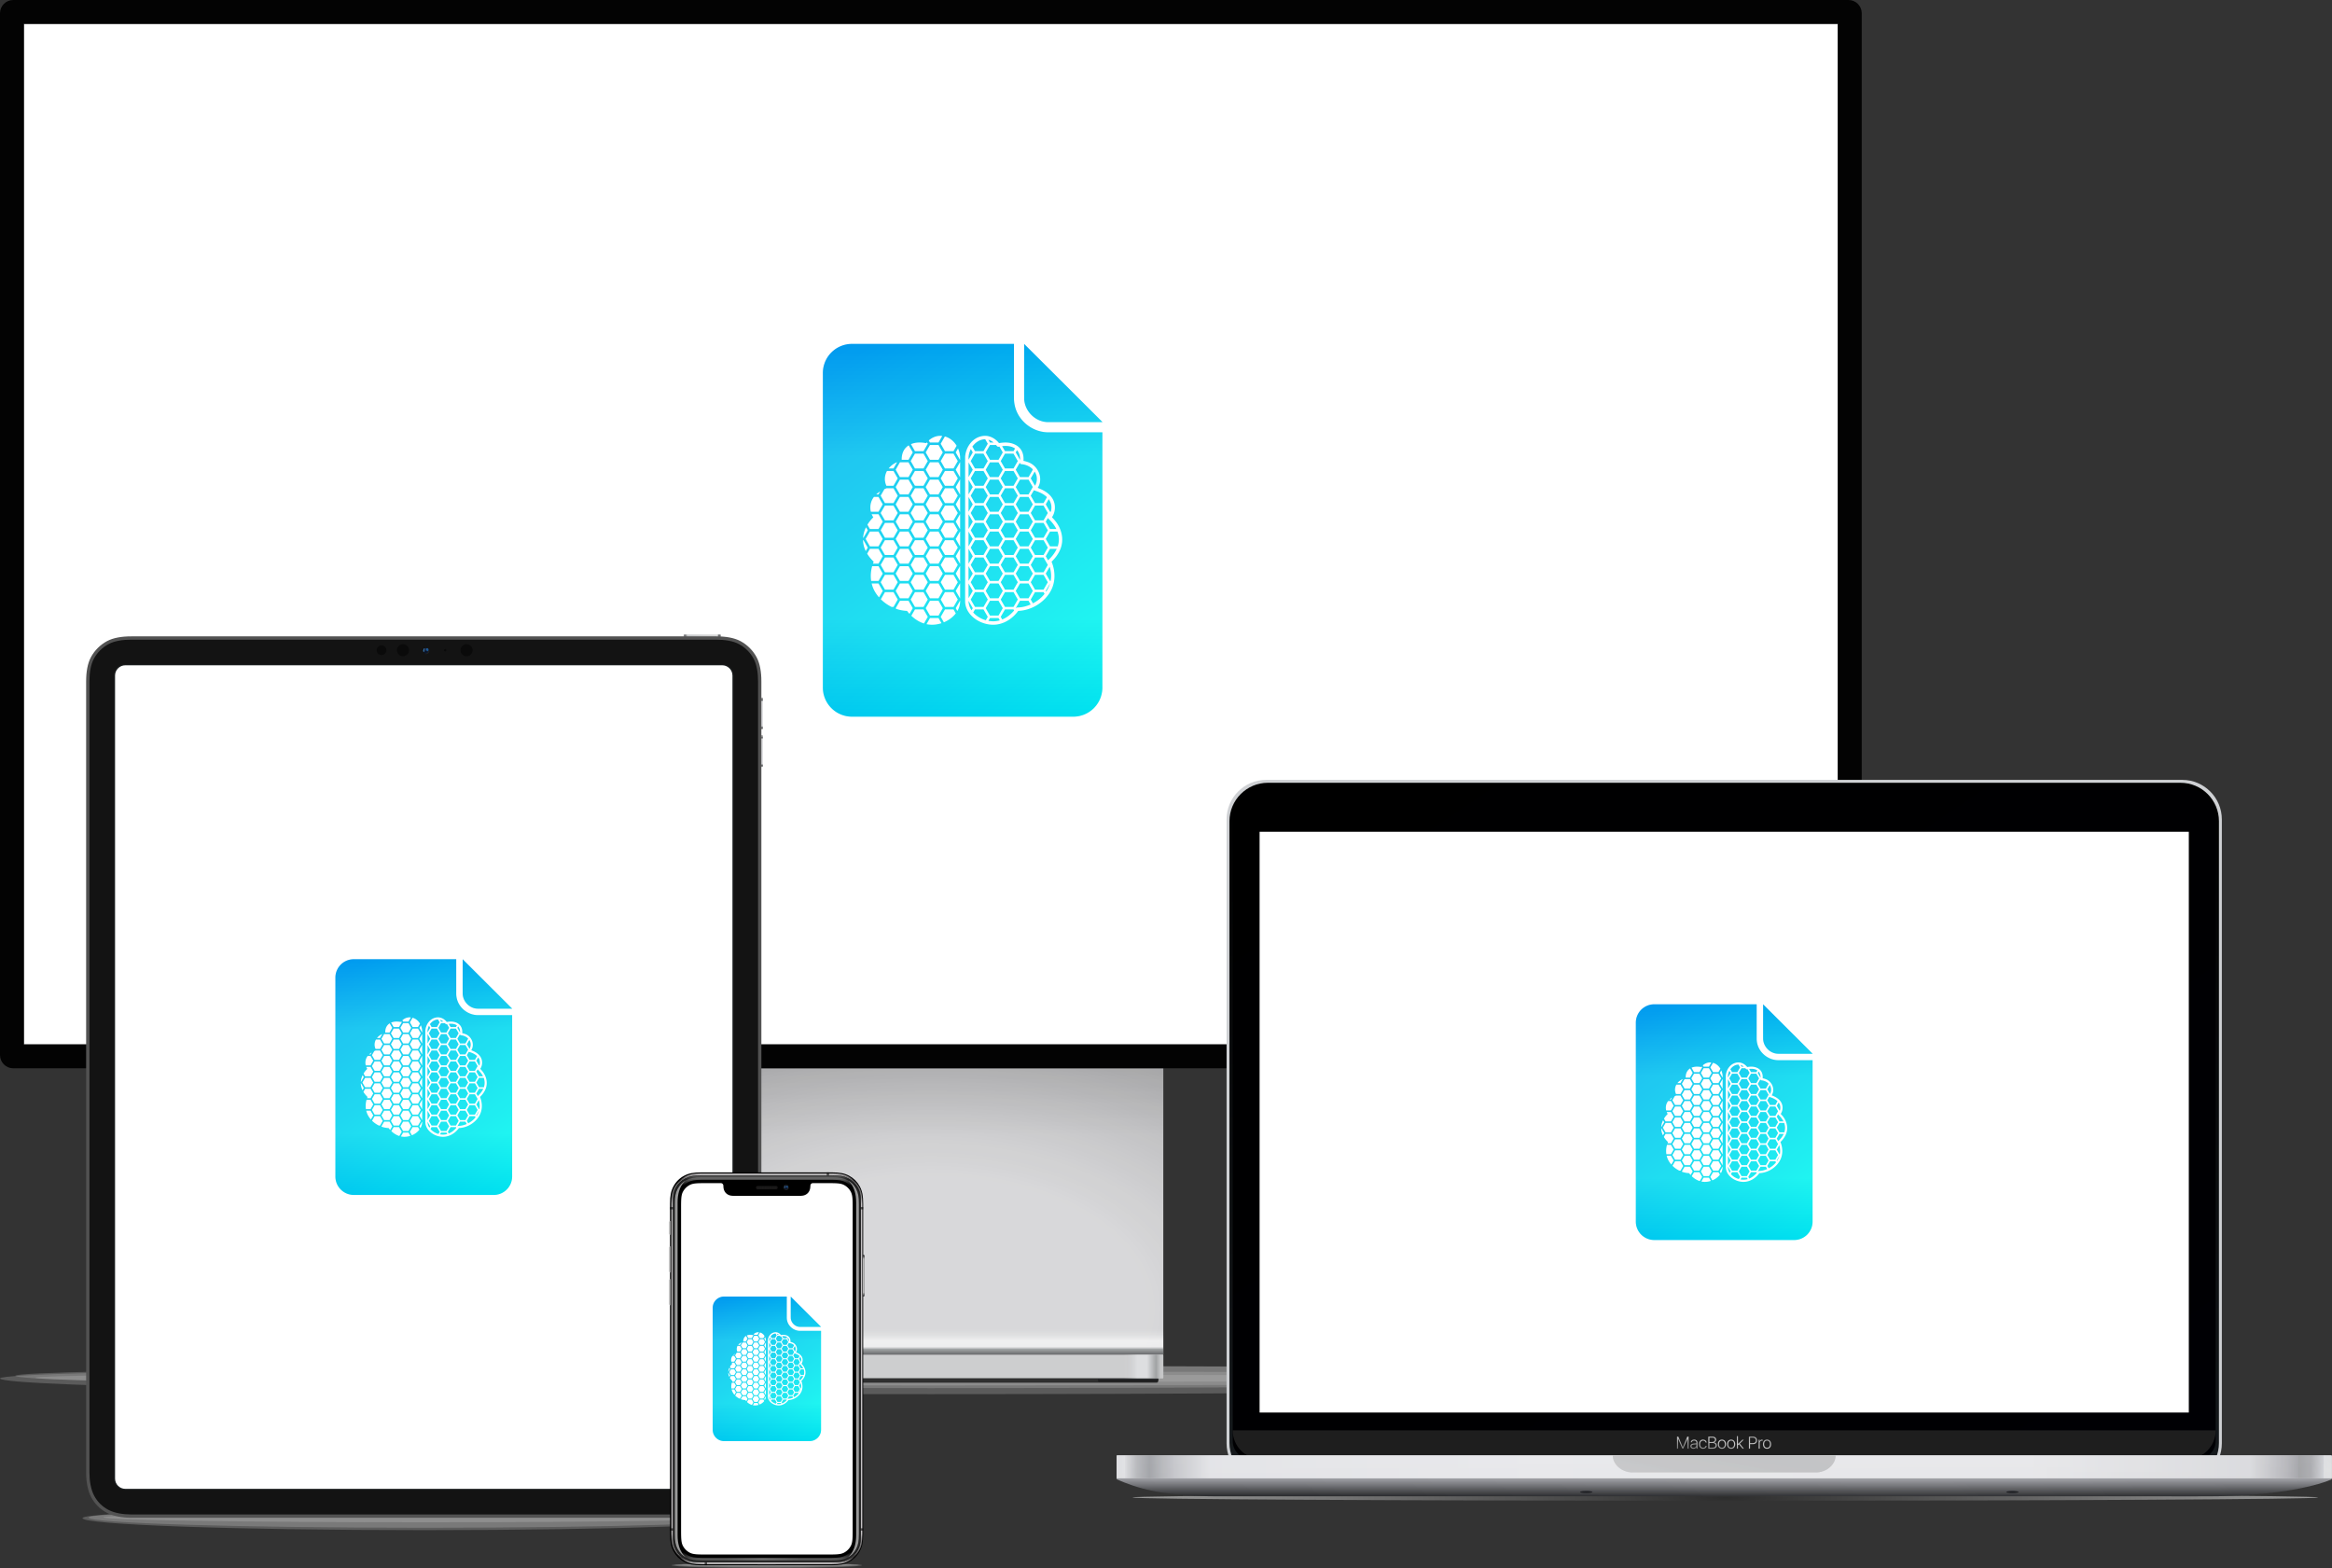<svg viewBox="0 0 7736 5202" xmlns="http://www.w3.org/2000/svg" fill-rule="evenodd" clip-rule="evenodd"><rect x="0" y="0" width="7736" height="5202" fill="#333333" stroke="none"/><path d="M3088 4625c1705.46 0 3088-23.35 3088-52.15 0-28.8-1893.66-41.85-3088-41.85S0 4544.05 0 4572.85 1382.54 4625 3088 4625z" fill="silver" fill-opacity=".29"/><path d="M3088.5 4605c1677.56 0 3037.5-18.38 3037.5-41.05 0-22.67-1862.69-32.95-3037.5-32.95S51 4541.28 51 4563.95 1410.94 4605 3088.5 4605z" fill="silver" fill-opacity=".29"/><path d="M3089.5 4596c1641.67 0 2972.5-11.42 2972.5-25.52 0-14.09-1822.83-20.48-2972.5-20.48S117 4556.39 117 4570.48c0 14.1 1330.83 25.52 2972.5 25.52z" fill="silver" fill-opacity=".29"/><path d="M3089.5 4584c1516.85 0 2746.5-5.71 2746.5-12.76S4151.76 4561 3089.5 4561 343 4564.19 343 4571.24c0 7.05 1229.65 12.76 2746.5 12.76z" fill="silver" fill-opacity=".29"/><path d="M2538 4574a2 2 0 00-2-2h-195a2 2 0 00-2 2v8a2 2 0 002 2h195a2 2 0 002-2v-8zM3842 4574a2 2 0 00-2-2h-195a2 2 0 00-2 2v8a2 2 0 002 2h195a2 2 0 002-2v-8z" fill-opacity=".35"/><path d="M3842 4573.5c0-3.036-2.464-5.5-5.5-5.5h-1495a5.502 5.502 0 00-5.5 5.5v8c0 3.036 2.464 5.5 5.5 5.5h1495c3.036 0 5.5-2.464 5.5-5.5v-8z" fill-opacity=".69"/><path fill="#dfdfe1" d="M2317 3544h1542v950H2317z"/><path fill="url(#_Radial1)" d="M2317 3544h1542v950H2317z"/><path fill="url(#_Linear2)" d="M2317 3544h1542v950H2317z"/><path fill="url(#_Linear3)" d="M2317 3544h1542v950H2317z"/><path fill="url(#_Linear4)" d="M3643 4572h199v8h-199z"/><path d="M2339 4572h199v2.87c0 1.79-.19 2.43-.53 3.08-.35.66-.86 1.17-1.52 1.52-.65.34-1.29.53-3.08.53h-188.74c-1.79 0-2.43-.19-3.08-.53-.66-.35-1.17-.86-1.52-1.52-.34-.65-.53-1.29-.53-3.08V4572z" fill="url(#_Linear5)"/><path d="M3859 4496a2 2 0 00-2-2H2319a2 2 0 00-2 2v74a2 2 0 002 2h1538a2 2 0 002-2v-74z" fill="#cdcecf"/><path d="M3859 4496a2 2 0 00-2-2H2319a2 2 0 00-2 2v74a2 2 0 002 2h1538a2 2 0 002-2v-74z" fill="url(#_Linear6)"/><path d="M6176 44c0-24.284-19.716-44-44-44H44C19.716 0 0 19.716 0 44v3456c0 24.284 19.716 44 44 44h6088c24.284 0 44-19.716 44-44V44z" fill="#030303"/><path fill="#202020" d="M78 78h6020v3388H78z"/><path fill="#fff" d="M80 80h6016v3384H80z"/><g><path d="M3363.67 1140.82v179.873c.012 3.966.21 7.937.627 11.887a113.458 113.458 0 004.902 23.077c15.031 46.363 60.403 78.32 107.92 78.491h179.879v846.755a96.599 96.599 0 01-96.596 96.596h-734.135a96.599 96.599 0 01-96.597-96.596v-1043.49a96.6 96.6 0 0128.292-68.305 96.6 96.6 0 0168.305-28.292h537.403zm293.328 259.563H3477.18a90.74 90.74 0 01-2.998-.055c-41.956-1.561-76.367-38.737-76.745-79.162-.173-60.084-.002-120.168-.002-180.252l259.563 258.872v.597z" fill="url(#_Linear7)"/><path d="M3363.67 1140.82v179.873c.012 3.966.21 7.937.627 11.887a113.458 113.458 0 004.902 23.077c15.031 46.363 60.403 78.32 107.92 78.491h179.879v846.755a96.599 96.599 0 01-96.596 96.596h-734.135a96.599 96.599 0 01-96.597-96.596v-1043.49a96.6 96.6 0 0128.292-68.305 96.6 96.6 0 0168.305-28.292h537.403zm293.328 259.563H3477.18a90.74 90.74 0 01-2.998-.055c-41.956-1.561-76.367-38.737-76.745-79.162-.173-60.084-.002-120.168-.002-180.252l259.563 258.872v.597z" fill="url(#_Linear8)"/><path d="M3268.21 1445.85c17.811.075 34.614 10.002 45.821 24.157 0 0 6.271-1.001 11.336-1.483a111.15 111.15 0 016.677-.436 99.035 99.035 0 015.256-.043c20.118.374 41.603 8.619 51.673 27.072 5.546 10.164 7.188 22.17 6.186 33.774 0 0 14.143 2.555 24.693 8.586 27.058 15.466 40.672 52.359 22.595 80.975 0 0 5.975 2.351 10.776 4.494 19.62 8.755 38.113 23 44.176 44.985 4.452 16.142 1.615 34.6-7.698 47.94 0 0 5.372 5.535 10.049 11.179 22.315 26.927 32.099 64.262 15.856 99.304-6.489 13.999-16.105 26.347-27.211 37.081 13.396 32.379 13.745 69.749-4.971 100.87-22.136 36.806-64.459 60.907-105.606 62.293 0 0-4.78 6.212-8.978 10.841-16.46 18.149-38.823 31.319-63.133 34.349-47.825 5.96-101.771-27.806-104.002-74.798a60.784 60.784 0 01-.064-2.733v-478.49c2.258-33.009 25.218-66.079 60.977-69.648a57.108 57.108 0 014.415-.261c.392-.005.784-.009 1.177-.008zm-145.058 621.551c-13.881 4.52-28.74 6.186-43.05 4.267a86.281 86.281 0 01-6.607-1.151l11.521-20.063h28.404l9.732 16.947zm-99.975-24.689l12.106-20.968h28.328l14.164 24.533-12.704 22.003c-15.541-4.933-29.847-13.991-41.894-25.568zm147.495-7.946c-9.789 12.825-23.782 23.108-39.525 29.672l-10.485-18.161 14.164-24.533h28.328l7.518 13.022zm141.791 15.688h-28.405l-5.242 9.128c9.564 1.763 19.459 1.983 29.157.331a77.022 77.022 0 008.757-2.028l-4.267-7.431zm-49.81-28.71h-28.328l-5.834 10.105c10.476 11.864 25.376 21.042 41.799 25.733l6.527-11.305-14.164-24.533zm99.543 0h-28.328l-14.164 24.533 5.069 8.78c15.208-6.244 28.689-16.96 39.441-29.816l-2.018-3.497zm-49.733-28.709h-28.405l-14.087 24.532 14.087 24.533h28.405l14.087-24.533-14.087-24.532zM3113.42 2042.1h-28.404l-14.088-24.533 14.088-24.533h28.404l14.088 24.533-14.088 24.533zm-140.86-22.488l-1.174-2.045 14.087-24.533h28.404l14.088 24.533-10.852 18.898a127.883 127.883 0 01-7.117-8.583c-.532-.708-1.464-1.297-1.464-1.297-12.091-.462-24.258-2.872-35.972-6.973zm212.535-26.578v1.224s-.022 2.26-.133 3.902c-.7 10.351-3.936 20.066-9.073 28.842l-5.418-9.435 14.088-24.533h.536zm27.964.242l.003 1.287c.111 10.781 3.741 21.031 9.865 30.11l4.08-7.106-13.948-24.291zm198.946-.241h-28.404l-14.088 24.532.277.482.3-.421 1.262-1.284c1.774-.918 3.727-1.088 6.098-1.161 14.302-.481 28.422-4.098 41.555-9.959l-7-12.189zm-149.269-28.71h-28.411l-14.164 24.533 14.164 24.532h28.328l14.167-24.538-14.084-24.527zm99.542 0h-28.404l-14.129 24.604 14.123 24.461h28.328l14.167-24.538-14.085-24.527zm-199.124 49.065h-28.328l-14.168-24.538 14.085-24.527h28.411l14.164 24.532-14.164 24.533zm-99.543 0h-28.328l-14.167-24.538 14.084-24.527h28.404l14.129 24.604-14.122 24.461zm-99.543 0h-6.361c-13.105-6.431-25.279-15.015-35.675-25.338l13.625-23.727h28.405l14.128 24.604-14.122 24.461zm497.753-49.065h-28.404l-14.129 24.605 7.283 12.614a134.482 134.482 0 0017.015-10.678 113.103 113.103 0 0021.536-20.793l-3.301-5.748zm-49.809-28.71h-28.328l-14.164 24.533 14.164 24.532h28.328l14.164-24.532-14.164-24.533zm-99.543 0h-28.328l-14.164 24.533 14.164 24.532h28.328l14.164-24.532-14.164-24.533zm-127.374 49.065h-.536l-14.088-24.532 14.088-24.533h.536v49.065zm-171.3 0h-28.328l-14.164-24.532 14.164-24.533h28.328l14.164 24.533-14.164 24.532zm99.542 0h-28.328l-14.164-24.532 14.164-24.533h28.328l14.164 24.533-14.164 24.532zm99.583-49.065h-.001c.029 16.291.066 32.58.113 48.869l13.975-24.336-14.087-24.533zm-321.313 0h22.645l14.164 24.533-12.41 21.494a120.65 120.65 0 01-12.458-16.944 101.176 101.176 0 01-11.941-29.083zm591.66 0h-.04l-14.164 24.533 1.447 2.506c5.548-8.356 9.918-17.464 12.757-27.039zm-120.989-28.71h-28.41l-14.123 24.461 14.129 24.605h28.404l14.088-24.533-14.088-24.533zm-99.625 0h-28.328l-14.164 24.533 14.164 24.533h28.411l14.084-24.527-14.167-24.539zm199.168 0h-28.404l-14.088 24.533 14.088 24.533h28.404l14.088-24.533-14.088-24.533zm-298.667 49.066h-28.411l-14.085-24.528 14.168-24.538h28.328l14.164 24.533-14.164 24.533zm-99.55 0H3035.2l-14.088-24.533 14.088-24.533h28.411l14.122 24.461-14.129 24.605zm-99.542 0h-28.405l-14.087-24.533 14.087-24.533h28.405l14.087 24.533-14.087 24.533zm348.401-77.776h-28.405l-14.087 24.533 14.087 24.533h28.405l14.087-24.533-14.087-24.533zm169.734 1.805l-13.093 22.8 14.123 24.461h2.098a86.322 86.322 0 001.628-18.548c-.208-9.731-1.93-19.373-4.756-28.713zm-269.277-1.805h-.068c.011 16.356.028 32.711.054 49.066h.014l14.087-24.533-14.087-24.533zm199.175 0h-28.411l-14.164 24.533 14.164 24.533h28.328l14.167-24.538-14.084-24.528zm-298.675 49.066h-28.404l-14.088-24.533 14.088-24.533h28.404l14.088 24.533-14.088 24.533zm-199.168 0h-24.283c-2.526-16.372-1.185-33.135 3.266-49.066h21.01l14.129 24.605-14.122 24.461zm270.843 0h-.536l-14.088-24.533 14.088-24.533h.536v49.066zm-171.3 0h-28.328l-14.167-24.539 14.084-24.527h28.411l14.164 24.533-14.164 24.533zm348.483-77.775h-28.41l-14.164 24.532 14.164 24.533h28.41l14.088-24.533-14.088-24.532zm-99.625 0h-28.328l-14.164 24.532 14.164 24.533h28.328l14.164-24.533-14.164-24.532zm199.175 0H3433.5l-14.164 24.532 14.164 24.533h28.328l14.164-24.533-14.164-24.532zm-398.217 49.065H3035.2l-14.088-24.533 14.088-24.533h28.411l14.164 24.533-14.164 24.533zm99.543 0h-28.328l-14.164-24.533 14.164-24.533h28.328l14.164 24.533-14.164 24.533zm-199.175 0h-28.328l-14.164-24.533 14.164-24.533h28.328l14.164 24.533-14.164 24.533zm348.484-77.775h-28.405l-14.087 24.532 14.087 24.533h28.405l14.087-24.533-14.087-24.532zm-99.543 0h-.08c-.003 16.356-.001 32.71.008 49.065h.072l14.087-24.533-14.087-24.532zm199.175 0h-28.411l-14.164 24.532 14.164 24.533h28.411l14.087-24.533-14.087-24.532zm-298.675 49.065h-28.404l-14.088-24.533 14.088-24.532h28.404l14.088 24.532-14.088 24.533zm-199.175 0h-18.365a129.845 129.845 0 012.46-6.406c-8.276-7.995-15.722-16.891-21.665-26.697l9.166-15.962h28.404l14.088 24.532-14.088 24.533zm270.85 0h-.536l-14.088-24.533 14.088-24.532h.536v49.065zm-171.3 0h-28.411l-14.088-24.533 14.088-24.532h28.411l14.164 24.532-14.164 24.533zm491.725-49.065h-22.287l-14.088 24.532 7.796 13.576.76-1.067c11.453-10.556 21.468-23.078 27.819-37.041zm-143.242-28.71h-28.404l-14.129 24.605 14.123 24.46h28.41l14.088-24.532-14.088-24.533zm-99.542 0h-28.411l-14.164 24.533 14.164 24.532h28.328l14.167-24.538-14.084-24.527zm199.174 0h-28.41l-14.164 24.533 14.164 24.532h28.328l14.167-24.538-14.085-24.527zm-398.299 49.065H3035.2l-14.088-24.532 14.088-24.533h28.404l14.129 24.604-14.122 24.461zm-99.632 0h-28.328l-14.168-24.538 14.085-24.527h28.411l14.164 24.533-14.164 24.532zm199.175 0h-28.328l-14.168-24.538 14.085-24.527h28.411l14.164 24.533-14.164 24.532zm-300.156-49.065h1.432l14.129 24.604-6.599 11.43a99.624 99.624 0 01-.831-1.746c-5.319-11.472-7.866-23.006-8.131-34.288zm644.931-28.71h-24.613l-14.164 24.533 14.164 24.533h25.492c2.769-8.312 4.19-17.061 3.845-26.15-.299-7.871-1.978-15.547-4.724-22.916zm-95.834 0h-28.411l-14.164 24.533 14.164 24.533h28.411l14.087-24.533-14.087-24.533zm-99.626 0h-28.328l-14.164 24.533 14.164 24.533h28.328l14.164-24.533-14.164-24.533zm-99.549 0h-.052c-.012 16.356-.021 32.711-.026 49.066h.078l14.087-24.533-14.087-24.533zm-298.757 49.066h-28.328l-14.164-24.533 14.164-24.533h28.328l14.164 24.533-14.164 24.533zm99.632 0h-28.411l-14.088-24.533 14.088-24.533h28.411l14.164 24.533-14.164 24.533zm99.542 0h-28.328l-14.164-24.533 14.164-24.533h28.328l14.164 24.533-14.164 24.533zm71.758 0h-.536l-14.088-24.533 14.088-24.533h.536v49.066zm276.733-77.775H3433.5l-14.164 24.532 14.164 24.533h28.41l14.085-24.527-14.167-24.538zm-99.55 0h-28.404l-14.087 24.532 14.087 24.533h28.404l14.088-24.533-14.088-24.532zm-99.542 0h-28.411l-14.164 24.532 14.164 24.533h28.411l14.087-24.533-14.087-24.532zm-398.306 49.065h-1.216c.903-12.016 4.319-23.648 9.63-34.503l5.715 9.898-14.129 24.605zm99.549 0h-28.411l-14.085-24.527 14.168-24.539h28.328l14.164 24.533-14.164 24.533zm99.625 0H3035.2l-14.088-24.533 14.088-24.533h28.404l14.088 24.533-14.088 24.533zm99.55 0h-28.411l-14.088-24.533 14.088-24.533h28.411l14.164 24.533-14.164 24.533zm248.941-77.775h-28.405l-14.129 24.605 14.123 24.46h28.411l14.087-24.532-14.087-24.533zm-199.175 0h-.001l-.02 19.523-.026 29.542h.047l14.087-24.532-14.087-24.533zm263.353 12.121l-7.128 12.412 14.088 24.532h21.074c-6.379-12.891-15.867-24.622-26.604-34.508l-1.235-1.638a8.739 8.739 0 01-.195-.798zm-163.721-12.121h-28.411l-14.164 24.533 14.164 24.532h28.328l14.167-24.538-14.084-24.527zm-298.757 49.065h-28.411l-14.088-24.533 14.088-24.532h28.404l14.129 24.604-14.122 24.461zm99.542 0h-28.328l-14.167-24.538 14.085-24.527h28.41l14.164 24.532-14.164 24.533zm-199.092 0h-28.404l-8.282-14.423c5.389-8.915 12.047-17.181 19.586-24.551l-.279-.397a52.284 52.284 0 01-5.215-9.694h22.594l14.088 24.532-14.088 24.533zm270.85 0h-.536l-14.088-24.533 14.088-24.532h.536v49.065zm276.733-77.775H3433.5l-14.164 24.533 14.164 24.533h28.328l14.164-24.533-14.164-24.533zm-99.543 0h-28.328l-14.164 24.533 14.164 24.533h28.328l14.164-24.533-14.164-24.533zm-99.549 0h-28.411l-14.164 24.533 14.164 24.533h28.411l14.087-24.533-14.087-24.533zm-298.757 49.065h-28.328l-14.164-24.532 14.164-24.533h28.328l14.164 24.533-14.164 24.532zm199.175 0h-28.411l-14.088-24.532 14.088-24.533h28.411l14.164 24.533-14.164 24.532zm-99.632 0h-28.328l-14.164-24.532 14.164-24.533h28.328l14.163 24.533-14.163 24.532zm348.573-77.775h-28.411l-14.123 24.461 14.129 24.605h28.405l14.087-24.533-14.087-24.533zm66.886 7.405l-9.836 17.128 14.088 24.533h2.752c.521-2.088.944-4.244 1.304-6.372 1.882-11.141-.227-22.906-6.451-32.589a52.984 52.984 0 00-1.857-2.7zm-166.512-7.405h-28.328l-14.164 24.533 14.164 24.533h28.411l14.084-24.527-14.167-24.539zm-298.681 49.066h-28.404l-14.088-24.533 14.088-24.533h28.411l14.122 24.461-14.129 24.605zm171.307 0h-.536l-14.088-24.533 14.088-24.533h.536v49.066zm-71.758 0h-28.41l-14.085-24.527 14.167-24.539h28.328l14.164 24.533-14.164 24.533zm-199.092 0h-25.293c-2.333-9.67-2.258-20.061.383-29.65 1.982-7.193 5.415-13.667 9.844-19.416h15.066l14.088 24.533-14.088 24.533zm298.684-2.023l-.002 2.01 14.08-24.52-14.03-24.432-.048 46.942zm216.885-69.369l-10.478 18.149 14.164 24.533h28.328l11.344-19.648c-11.225-11.071-26.685-17.53-41.261-22.008l-2.097-1.026zm-67.536-6.383h-28.404l-14.087 24.532 14.087 24.533h28.404l14.088-24.533-14.088-24.532zm-99.542 0h-28.411l-14.164 24.532 14.164 24.533h28.411l14.087-24.533-14.087-24.532zm-298.757 49.065h-28.328l-14.168-24.538 12.37-21.541a264.5 264.5 0 017.064-2.986h23.062l14.164 24.532-14.164 24.533zm199.175 0h-28.411l-14.088-24.533 14.088-24.532h28.411l14.164 24.532-14.164 24.533zm-99.55 0H3035.2l-14.088-24.533 14.088-24.532h28.404l14.088 24.532-14.088 24.533zm348.491-77.775h-28.411l-14.164 24.533 14.164 24.532h28.411l14.087-24.532-14.087-24.533zm-99.626 0h-28.328l-14.164 24.533 14.164 24.532h28.328l14.164-24.532-14.164-24.533zm-298.674 49.065h-28.411l-14.088-24.533 14.088-24.532h28.411l14.164 24.532-14.164 24.533zm-99.632 0h-7.362c4.025-3.77 8.482-7.127 13.175-10.068l-5.813 10.068zm270.932 0h-.536l-14.088-24.533 14.088-24.532h.536v49.065zm-71.758 0h-28.328l-14.164-24.533 14.164-24.532h28.328l14.164 24.532-14.164 24.533zm99.692-48.874c-.012 16.253-.027 32.506-.043 48.758l14.021-24.416-13.978-24.342zm149.249-28.901h-28.41l-14.123 24.461 14.129 24.605h28.404l14.088-24.533-14.088-24.533zm-99.625 0h-28.328l-14.164 24.533 14.164 24.533h28.411l14.084-24.527-14.167-24.539zm-298.674 49.065h-23.47c-3.542-7.782-5.347-16.304-4.991-24.818.36-8.607 2.873-16.834 6.98-24.247h21.481l14.164 24.533-14.164 24.532zm99.625 0H3035.2l-14.088-24.532 14.088-24.533h28.411l14.122 24.461-14.129 24.604zm99.55 0h-28.411l-14.085-24.527 14.168-24.538h28.328l14.164 24.533-14.164 24.532zm256.182-24.532l14.089 24.403c.075-.121.148-.242.22-.365 6.841-11.587 8.078-26.119 2.8-38.831a46.51 46.51 0 00-4.107-7.727l-13.002 22.52zm-106.873-53.242h-28.405l-14.087 24.532 14.087 24.533h28.405l14.087-24.533-14.087-24.532zm70.723.861l-13.666 23.671 14.164 24.533h28.411l14.087-24.533-1.82-3.17c-9.593-8.855-22.596-14.351-35.994-15.202l-2.28-.636-1.826-1.507-1.059-2.117a18.82 18.82 0 01-.017-1.039zm-269.766 48.204h-28.404l-14.088-24.533 14.088-24.533h28.404l14.088 24.533-14.088 24.533zm-99.625 0h-28.411l-14.088-24.533 14.088-24.533h28.411l14.164 24.533-14.164 24.533zm171.3 0h-.536l-14.088-24.533 14.088-24.533h.536v49.066zm27.964-48.823c-.003 16.207-.012 32.414-.023 48.621l13.971-24.331-13.948-24.29zm149.219-28.952h-28.41l-14.164 24.533 14.164 24.532h28.41l14.088-24.532-14.088-24.533zm-99.625 0h-28.328l-14.164 24.533 14.164 24.532h28.328l14.164-24.532-14.164-24.533zm-199.042 49.065H3035.2l-14.088-24.533 14.088-24.532h28.411l14.164 24.532-14.164 24.533zm-99.632 0h-15.918c7.223-9.176 17.023-16.506 27.969-20.873l-12.051 20.873zm199.175 0h-28.328l-14.164-24.533 14.164-24.532h28.328l14.164 24.532-14.164 24.533zm141.131-77.775h-20.227l-14.087 24.533 14.087 24.532h28.405l14.087-24.532-11.085-19.304c-.867.166-1.73.339-2.588.519l-2.183.031c-2.593-1.007-4.489-3.348-6.409-5.779zm69.459 17.216l-4.224 7.317 14.164 24.532h.277c.551-11.498-2.475-23.237-10.217-31.849zm-260.324 31.849h-28.404l-14.088-24.532 14.088-24.533h28.404l14.088 24.533-14.088 24.532zm71.675 0h-.536l-14.088-24.532 7.601-13.238c3.958 8.927 6.361 18.581 7.023 28.212v9.558zm-171.3 0h-22.433c-.488-14.214 3.409-28.824 12.794-39.248a49.754 49.754 0 0110.282-8.704l13.521 23.42-14.164 24.532zm206.857-35.6c-4.22 8.11-6.908 17.129-7.582 26.312l-.009.122-.001 8.921 13.947-24.287-6.355-11.068zm146.662-1.879a36.955 36.955 0 00-2.39-1.509c-12.177-7.063-26.648-7.926-40.595-6.244l9.539 16.523h28.41l5.036-8.77zm-98.995-30.573a41.052 41.052 0 00-.608-.001c-16.808.178-31.98 10.058-42.076 24.292l8.69 15.052h28.328l14.167-24.539-8.501-14.804zm-204.708 39.343H3035.2l-13.313-23.184c12.373-5.356 26.595-6.208 40.104-4.846 3.563.359 7.107.88 10.626 1.532l.322-.408a70.942 70.942 0 012.011-2.401l2.783 4.846-14.122 24.461zm99.543 0h-28.328l-14.168-24.539 13.866-24.146c16.89 4.55 30.217 16.154 38.968 30.778l-10.338 17.907zm115.727-37.822l5.26 9.112h12.005c-5.132-4.182-11.006-7.361-17.265-9.112zm-165.544 9.112h-28.328l-3.915-6.781c10.354-9.181 23.38-15.099 37.131-15.273l.595-.002c2.39.01 4.727.152 7.01.418l-12.493 21.638z" fill="#fff"/></g><g><path d="M1408.75 5076.09c626.84 0 1135-17.88 1135-39.94s-696.02-32.06-1135-32.06c-438.982 0-1135 10-1135 32.06 0 22.06 508.157 39.94 1135 39.94z" fill="#c1c1c1" fill-opacity=".29"/><path d="M1409.75 5068.09c616.35 0 1116-15.15 1116-33.84 0-18.69-684.37-27.16-1116-27.16-431.634 0-1116 8.47-1116 27.16 0 18.69 499.65 33.84 1116 33.84z" fill="#c1c1c1" fill-opacity=".29"/><path d="M1412.25 5050.09c590.67 0 1069.5-7.45 1069.5-16.64 0-9.19-655.85-13.36-1069.5-13.36-413.649 0-1069.5 4.17-1069.5 13.36s478.831 16.64 1069.5 16.64z" fill="#c1c1c1" fill-opacity=".29"/><path d="M2391.75 2107.09c0-1.104-.897-2-2-2h-120a2 2 0 00-2 2v4a2 2 0 002 2h120c1.103 0 2-.896 2-2v-4z" fill="url(#_Linear9)"/><path d="M2528.75 2419.09c1.103 0 2-.896 2-2v-101c0-1.104-.897-2-2-2h-4a2 2 0 00-2 2v101a2 2 0 002 2h4z" fill="url(#_Linear10)"/><path d="M2528.75 2544.09c1.103 0 2-.896 2-2v-101c0-1.104-.897-2-2-2h-4a2 2 0 00-2 2v101a2 2 0 002 2h4z" fill="url(#_Linear11)"/><path d="M435.337 2111.09h1940.82c32.13 0 59.8 4.831 80.47 15.887 22.27 11.91 41.32 30.962 53.23 53.233 11.06 20.673 15.89 48.339 15.89 80.466v2624.82c0 32.13-4.83 59.8-15.89 80.47-11.91 22.27-30.96 41.32-53.23 53.23-20.67 11.06-48.34 15.89-80.47 15.89H435.337c-30.827 0-60.417-5.63-81.466-16.89-22.271-11.91-39.323-28.96-51.233-51.23-11.257-21.05-16.887-50.64-16.887-81.47v-2624.82c0-32.127 4.83-59.793 15.887-80.466 11.91-22.271 30.962-41.323 53.233-53.233 20.674-11.056 48.339-15.887 80.466-15.887z" fill="#525252" fill-rule="nonzero"/><path d="M435.337 2122.09c-26.35 0-54.496 3.472-75.278 14.587-20.354 10.885-37.836 28.367-48.721 48.72-11.115 20.783-14.587 48.929-14.587 75.279v2624.82c0 26.35 4.472 55.5 15.587 76.28 10.885 20.36 26.367 35.84 46.721 46.72 20.782 11.12 49.928 15.59 76.278 15.59h1940.82c26.35 0 54.5-3.47 75.28-14.59 20.36-10.88 37.84-28.36 48.72-48.72 11.12-20.78 14.59-48.93 14.59-75.28v-2624.82c0-26.35-3.47-54.496-14.59-75.279-10.88-20.353-28.36-37.835-48.72-48.72-20.78-11.115-48.93-14.587-75.28-14.587H435.337z" fill="#131313" fill-rule="nonzero"/><path d="M425.337 2203.09c-14.422 0-21.123 1.294-28.079 5.014-6.238 3.336-11.157 8.255-14.493 14.493-3.72 6.956-5.014 13.657-5.014 28.079v2644.82c0 14.43 1.294 21.13 5.014 28.08 3.336 6.24 8.255 11.16 14.493 14.5 6.956 3.72 13.657 5.01 28.079 5.01h1960.82c14.43 0 21.13-1.29 28.08-5.01 6.24-3.34 11.16-8.26 14.5-14.5 3.72-6.95 5.01-13.65 5.01-28.08v-2644.82c0-14.422-1.29-21.123-5.01-28.079-3.34-6.238-8.26-11.157-14.5-14.493-6.95-3.72-13.65-5.014-28.08-5.014H425.337z" fill="#1b1e1f" fill-rule="nonzero"/><path d="M1265.75 2173.09c8.84 0 16-7.164 16-16 0-8.837-7.16-16-16-16s-16 7.163-16 16c0 8.836 7.16 16 16 16zM1336.75 2177.09c11.05 0 20-8.955 20-20 0-11.046-8.95-20-20-20s-20 8.954-20 20c0 11.045 8.95 20 20 20zM1547.75 2177.09c11.05 0 20-8.955 20-20 0-11.046-8.95-20-20-20s-20 8.954-20 20c0 11.045 8.95 20 20 20zM1476.75 2161.09a4 4 0 100-8 4 4 0 000 8z" fill="#0a0a0a"/><path d="M1412.25 2170.09c6.9 0 12.5-5.597 12.5-12.5 0-6.904-5.6-12.5-12.5-12.5s-12.5 5.596-12.5 12.5c0 6.903 5.6 12.5 12.5 12.5z" fill="url(#_Radial12)"/><path d="M1412.25 2165.09c4.14 0 7.5-3.358 7.5-7.5 0-4.142-3.36-7.5-7.5-7.5-4.14 0-7.5 3.358-7.5 7.5 0 4.142 3.36 7.5 7.5 7.5z" fill="url(#_Radial13)"/><path d="M1407.12 2156.08c.65-2.58 2.49-4.62 1.11-4.965-1.38-.344-1.71-.332-3.74 4.571-2.02 4.903.29 6.937 1.67 7.281 1.38.344.32-4.308.96-6.887z" fill="#3e89cc"/><path d="M1417.25 2161.09c2.49 0 4.5-2.463 4.5-5.5 0-3.038-2.01-5.5-4.5-5.5s-4.5 2.462-4.5 5.5c0 3.037 2.01 5.5 4.5 5.5z" fill="#1c5894"/><path d="M1414.48 2167.56c3.45-.99 5.69-3.728 5.01-6.117-.69-2.389-4.04-3.524-7.49-2.534-3.45.989-5.69 3.728-5.01 6.117.69 2.389 4.04 3.523 7.49 2.534z" fill="#0a152b"/><path d="M2429.75 2241.09c0-18.765-15.235-34-34-34h-1980c-18.765 0-34 15.235-34 34v2664c0 18.765 15.235 34 34 34h1980c18.765 0 34-15.235 34-34v-2664z" fill="#fff"/><clipPath id="a"><path d="M2429.75 2241.09c0-18.765-15.235-34-34-34h-1980c-18.765 0-34 15.235-34 34v2664c0 18.765 15.235 34 34 34h1980c18.765 0 34-15.235 34-34v-2664z"/></clipPath><g clip-path="url(#a)"><path d="M1513.47 3182.07v113.746a71.71 71.71 0 003.496 22.11c9.505 29.318 38.196 49.527 68.245 49.635h113.75v535.46a61.084 61.084 0 01-61.085 61.085h-464.243a61.081 61.081 0 01-43.193-17.892 61.081 61.081 0 01-17.892-43.193v-659.867a61.085 61.085 0 0161.085-61.084h339.837zm185.491 164.139h-113.712a54.396 54.396 0 01-1.895-.035c-26.532-.987-48.292-24.496-48.531-50.059-.11-37.995-.001-75.99-.001-113.985l164.139 163.702v.377z" fill="url(#_Linear15)"/><path d="M1513.47 3182.07v113.746a71.71 71.71 0 003.496 22.11c9.505 29.318 38.196 49.527 68.245 49.635h113.75v535.46a61.084 61.084 0 01-61.085 61.085h-464.243a61.081 61.081 0 01-43.193-17.892 61.081 61.081 0 01-17.892-43.193v-659.867a61.085 61.085 0 0161.085-61.084h339.837zm185.491 164.139h-113.712a54.396 54.396 0 01-1.895-.035c-26.532-.987-48.292-24.496-48.531-50.059-.11-37.995-.001-75.99-.001-113.985l164.139 163.702v.377z" fill="url(#_Linear16)"/><path d="M1453.1 3374.96c11.263.047 21.889 6.325 28.976 15.276 0 0 3.965-.633 7.168-.938a70.129 70.129 0 014.223-.275 63.508 63.508 0 013.324-.028c12.721.237 26.308 5.451 32.676 17.12 3.507 6.427 4.545 14.02 3.912 21.357 0 0 8.943 1.616 15.614 5.43 17.111 9.78 25.72 33.11 14.289 51.206 0 0 3.779 1.487 6.814 2.841 12.407 5.537 24.102 14.545 27.936 28.448 2.815 10.208 1.021 21.88-4.868 30.316 0 0 3.397 3.5 6.354 7.069 14.112 17.028 20.299 40.637 10.027 62.796-4.103 8.853-10.184 16.661-17.207 23.449 8.471 20.476 8.692 44.107-3.143 63.787-13.998 23.275-40.763 38.516-66.783 39.392 0 0-3.022 3.928-5.677 6.856-10.408 11.477-24.55 19.805-39.923 21.721-30.243 3.769-64.357-17.584-65.767-47.3a39.851 39.851 0 01-.041-1.728v-302.582c1.428-20.874 15.947-41.786 38.56-44.043a36.144 36.144 0 013.536-.17zm-91.73 393.049c-8.778 2.858-18.174 3.912-27.223 2.698a54.756 54.756 0 01-4.178-.728l7.285-12.687h17.962l6.154 10.717zm-63.221-15.613l7.655-13.259h17.914l8.957 15.513-8.034 13.915c-9.827-3.12-18.873-8.848-26.492-16.169zm93.271-5.025c-6.19 8.111-15.039 14.613-24.994 18.764l-6.631-11.485 8.957-15.513h17.914l4.754 8.234zm89.664 9.921h-17.962l-3.315 5.772c6.048 1.115 12.305 1.254 18.438.209a48.44 48.44 0 005.537-1.282l-2.698-4.699zm-31.498-18.155h-17.914l-3.689 6.39c6.625 7.502 16.047 13.306 26.433 16.272l4.127-7.149-8.957-15.513zm62.948 0h-17.914l-8.957 15.513 3.206 5.553c9.617-3.949 18.142-10.725 24.941-18.855l-1.276-2.211zm-31.45-18.155h-17.962l-8.908 15.513 8.908 15.514h17.962l8.908-15.514-8.908-15.513zm-125.868 31.027h-17.962l-8.908-15.514 8.908-15.513h17.962l8.909 15.513-8.909 15.514zm-89.075-14.22l-.743-1.294 8.909-15.513h17.961l8.909 15.513-6.862 11.951a80.688 80.688 0 01-4.501-5.428c-.336-.448-.926-.82-.926-.82-7.646-.292-15.34-1.816-22.747-4.409zm134.4-16.807v.773s-.014 1.43-.084 2.468c-.443 6.545-2.489 12.689-5.738 18.238l-3.426-5.966 8.909-15.513h.339zm17.683.153l.003.813c.07 6.818 2.365 13.299 6.238 19.041l2.58-4.494-8.821-15.36zm125.808-.153h-17.962l-8.909 15.513.175.305.19-.266.798-.812c1.122-.581 2.357-.688 3.856-.734 9.044-.305 17.973-2.592 26.278-6.298l-4.426-7.708zm-94.394-18.155h-17.966l-8.956 15.513 8.956 15.514h17.914l8.959-15.517-8.907-15.51zm62.948 0h-17.962l-8.935 15.559 8.931 15.468h17.914l8.959-15.517-8.907-15.51zm-125.92 31.027h-17.914l-8.959-15.517 8.907-15.511h17.966l8.957 15.514-8.957 15.514zm-62.948 0h-17.914l-8.958-15.517 8.906-15.511h17.962l8.935 15.56-8.931 15.468zm-62.947 0h-4.023c-8.287-4.067-15.985-9.495-22.559-16.023l8.616-15.005h17.962l8.934 15.56-8.93 15.468zm314.763-31.027h-17.962l-8.935 15.559 4.606 7.977a85.054 85.054 0 0010.759-6.752 71.548 71.548 0 0013.619-13.149l-2.087-3.635zm-31.498-18.155h-17.914l-8.957 15.513 8.957 15.514h17.914l8.956-15.514-8.956-15.513zm-62.948 0h-17.914l-8.956 15.513 8.956 15.514h17.914l8.957-15.514-8.957-15.513zm-80.547 31.027h-.339l-8.909-15.514 8.909-15.514h.339v31.028zm-108.325 0h-17.913l-8.957-15.514 8.957-15.514h17.913l8.957 15.514-8.957 15.514zm62.948 0h-17.914l-8.957-15.514 8.957-15.514h17.914l8.957 15.514-8.957 15.514zm62.972-31.027c.018 10.301.041 20.602.072 30.903l8.837-15.39-8.909-15.513zm-203.187-.001h14.32l8.956 15.514-7.847 13.593a76.26 76.26 0 01-7.878-10.716 63.942 63.942 0 01-7.551-18.391zm374.146.001h-.025l-8.957 15.513.915 1.585c3.508-5.284 6.272-11.044 8.067-17.098zm-76.509-18.156h-17.966l-8.931 15.469 8.935 15.559h17.962l8.909-15.514-8.909-15.514zm-63 0h-17.914l-8.956 15.514 8.956 15.514h17.966l8.907-15.51-8.959-15.518zm125.948 0h-17.962l-8.909 15.514 8.909 15.514h17.962l8.908-15.514-8.908-15.514zm-188.868 31.028H1368.7l-8.907-15.51 8.959-15.518h17.914l8.957 15.514-8.957 15.514zm-62.952 0h-17.962l-8.908-15.514 8.908-15.514h17.966l8.931 15.469-8.935 15.559zm-62.947 0h-17.962l-8.909-15.514 8.909-15.514h17.962l8.908 15.514-8.908 15.514zm220.317-49.183h-17.962l-8.908 15.514 8.908 15.514h17.962l8.908-15.514-8.908-15.514zm107.334 1.142l-8.279 14.417 8.931 15.469h1.327a54.643 54.643 0 001.029-11.729c-.132-6.154-1.221-12.251-3.008-18.157zm-170.282-1.142h-.042c.006 10.343.017 20.685.034 31.028h.008l8.909-15.514-8.909-15.514zm125.952 0h-17.966l-8.957 15.514 8.957 15.514h17.914l8.959-15.518-8.907-15.51zm-188.872 31.028h-17.962l-8.908-15.514 8.908-15.514h17.962l8.909 15.514-8.909 15.514zm-125.947 0h-15.356c-1.597-10.354-.75-20.954 2.065-31.028h13.286l8.935 15.559-8.93 15.469zm171.272 0h-.339l-8.909-15.514 8.909-15.514h.339v31.028zm-108.325 0h-17.913l-8.959-15.518 8.906-15.51h17.966l8.957 15.514-8.957 15.514zm220.37-49.183h-17.966l-8.957 15.514 8.957 15.514h17.966l8.909-15.514-8.909-15.514zm-63 0h-17.914l-8.956 15.514 8.956 15.514h17.914l8.957-15.514-8.957-15.514zm125.952 0h-17.914l-8.957 15.514 8.957 15.514h17.914l8.957-15.514-8.957-15.514zm-251.82 31.027h-17.966l-8.908-15.513 8.908-15.514h17.966l8.957 15.514-8.957 15.513zm62.948 0h-17.914l-8.957-15.513 8.957-15.514h17.914l8.957 15.514-8.957 15.513zm-125.952 0H1242.8l-8.956-15.513 8.956-15.514h17.914l8.957 15.514-8.957 15.513zm220.37-49.182h-17.962l-8.908 15.514 8.908 15.513h17.962l8.908-15.513-8.908-15.514zm-62.948 0h-.05c-.002 10.343-.001 20.685.005 31.027h.045l8.909-15.513-8.909-15.514zm125.952 0h-17.966l-8.957 15.514 8.957 15.513h17.966l8.909-15.513-8.909-15.514zm-188.872 31.027h-17.962l-8.908-15.514 8.908-15.513h17.962l8.909 15.513-8.909 15.514zm-125.952 0h-11.613a82.018 82.018 0 011.555-4.051c-5.233-5.056-9.942-10.681-13.7-16.882l5.797-10.094h17.961l8.909 15.513-8.909 15.514zm171.277 0h-.339l-8.909-15.514 8.909-15.513h.339v31.027zm-108.325 0h-17.966l-8.908-15.514 8.908-15.513h17.966l8.957 15.513-8.957 15.514zm310.951-31.027h-14.093l-8.909 15.514 4.93 8.584.481-.675c7.242-6.675 13.575-14.594 17.591-23.423zm-90.581-18.155h-17.962l-8.935 15.559 8.931 15.468h17.966l8.909-15.514-8.909-15.513zm-62.948 0h-17.966l-8.956 15.513 8.956 15.514h17.914l8.959-15.517-8.907-15.51zm125.952 0h-17.966l-8.957 15.513 8.957 15.514h17.914l8.959-15.517-8.907-15.51zm-251.872 31.027h-17.966l-8.908-15.514 8.908-15.513h17.962l8.935 15.559-8.931 15.468zm-63.004 0H1242.8l-8.958-15.517 8.906-15.51h17.966l8.957 15.513-8.957 15.514zm125.952 0h-17.914l-8.959-15.517 8.907-15.51h17.966l8.957 15.513-8.957 15.514zm-189.809-31.027h.906l8.934 15.559-4.173 7.227a69.805 69.805 0 01-.525-1.104c-3.364-7.254-4.974-14.548-5.142-21.682zm407.834-18.155h-15.565l-8.957 15.513 8.957 15.514h16.121c1.75-5.256 2.649-10.789 2.431-16.536-.189-4.977-1.251-9.831-2.987-14.491zm-60.603 0h-17.966l-8.957 15.513 8.957 15.514h17.966l8.909-15.514-8.909-15.513zm-63 0h-17.914l-8.956 15.513 8.956 15.514h17.914l8.957-15.514-8.957-15.513zm-62.952 0h-.032c-.008 10.343-.014 20.685-.017 31.027h.049l8.909-15.514-8.909-15.513zm-188.924 31.027h-17.913l-8.957-15.514 8.957-15.513h17.913l8.957 15.513-8.957 15.514zm63.004 0h-17.966l-8.908-15.514 8.908-15.513h17.966l8.957 15.513-8.957 15.514zm62.948 0h-17.914l-8.957-15.514 8.957-15.513h17.914l8.957 15.513-8.957 15.514zm45.377 0h-.339l-8.909-15.514 8.909-15.513h.339v31.027zm174.997-49.182h-17.914l-8.957 15.513 8.957 15.514h17.966l8.907-15.51-8.959-15.517zm-62.952 0h-17.962l-8.909 15.513 8.909 15.514h17.962l8.909-15.514-8.909-15.513zm-62.948 0h-17.966l-8.956 15.513 8.956 15.514h17.966l8.909-15.514-8.909-15.513zm-251.875 31.027h-.769c.571-7.598 2.731-14.954 6.09-21.818l3.613 6.259-8.934 15.559zm62.951 0h-17.966l-8.906-15.51 8.958-15.518h17.914l8.957 15.514-8.957 15.514zm63 0h-17.962l-8.908-15.514 8.908-15.514h17.962l8.909 15.514-8.909 15.514zm62.952 0H1368.7l-8.909-15.514 8.909-15.514h17.966l8.957 15.514-8.957 15.514zm157.422-49.183h-17.962l-8.935 15.56 8.931 15.468h17.966l8.909-15.514-8.909-15.514zm-125.952 0l-.013 12.346-.016 18.682h.029l8.909-15.514-8.909-15.514zm166.536 7.665l-4.507 7.849 8.909 15.514h13.326c-4.033-8.152-10.034-15.571-16.823-21.822l-.781-1.036a5.542 5.542 0 01-.124-.505zm-103.532-7.665h-17.966l-8.956 15.514 8.956 15.514h17.914l8.959-15.517-8.907-15.511zm-188.924 31.028h-17.966l-8.908-15.514 8.908-15.514h17.962l8.935 15.56-8.931 15.468zm62.948 0h-17.914l-8.959-15.518 8.907-15.51h17.966l8.957 15.514-8.957 15.514zm-125.9 0h-17.961l-5.238-9.121c3.408-5.638 7.618-10.865 12.386-15.526l-.177-.25a33.057 33.057 0 01-3.297-6.131h14.287l8.909 15.514-8.909 15.514zm171.277 0h-.339l-8.909-15.514 8.909-15.514h.339v31.028zm174.997-49.183h-17.914l-8.957 15.514 8.957 15.514h17.914l8.957-15.514-8.957-15.514zm-62.948 0h-17.914l-8.956 15.514 8.956 15.514h17.914l8.957-15.514-8.957-15.514zm-62.952 0h-17.966l-8.956 15.514 8.956 15.514h17.966l8.909-15.514-8.909-15.514zm-188.924 31.028H1242.8l-8.956-15.514 8.956-15.514h17.914l8.957 15.514-8.957 15.514zm125.952 0H1368.7l-8.909-15.514 8.909-15.514h17.966l8.957 15.514-8.957 15.514zm-63.004 0h-17.914l-8.957-15.514 8.957-15.514h17.914l8.957 15.514-8.957 15.514zm220.426-49.183h-17.966l-8.931 15.468 8.935 15.56h17.962l8.909-15.514-8.909-15.514zm42.297 4.683l-6.22 10.831 8.909 15.514h1.74c.329-1.32.597-2.684.824-4.029 1.191-7.046-.143-14.486-4.079-20.609a33 33 0 00-1.174-1.707zm-105.297-4.683h-17.914l-8.956 15.514 8.956 15.514h17.966l8.907-15.51-8.959-15.518zm-188.876 31.028h-17.962l-8.908-15.514 8.908-15.514h17.966l8.931 15.468-8.935 15.56zm108.329 0h-.339l-8.909-15.514 8.909-15.514h.339v31.028zm-45.377 0h-17.966l-8.907-15.511 8.959-15.517h17.914l8.957 15.514-8.957 15.514zm-125.9 0h-15.994c-1.476-6.115-1.428-12.686.242-18.75 1.253-4.549 3.424-8.642 6.225-12.278h9.527l8.909 15.514-8.909 15.514zm188.878-1.28l-.001 1.272 8.904-15.506-8.872-15.45-.031 29.684zm137.151-43.866l-6.626 11.477 8.957 15.514h17.914l7.173-12.425c-7.098-7.001-16.874-11.086-26.092-13.918l-1.326-.648zm-42.707-4.037h-17.962l-8.909 15.514 8.909 15.514h17.962l8.909-15.514-8.909-15.514zm-62.948 0h-17.966l-8.956 15.514 8.956 15.514h17.966l8.909-15.514-8.909-15.514zm-188.924 31.027H1242.8l-8.958-15.517 7.822-13.621a164.617 164.617 0 014.467-1.889h14.583l8.957 15.514-8.957 15.513zm125.952 0H1368.7l-8.909-15.513 8.909-15.514h17.966l8.957 15.514-8.957 15.513zm-62.952 0h-17.962l-8.908-15.513 8.908-15.514h17.962l8.909 15.514-8.909 15.513zm220.374-49.182h-17.966l-8.957 15.514 8.957 15.513h17.966l8.909-15.513-8.909-15.514zm-63 0h-17.914l-8.956 15.514 8.956 15.513h17.914l8.957-15.513-8.957-15.514zm-188.872 31.027h-17.966l-8.908-15.513 8.908-15.514h17.966l8.957 15.514-8.957 15.513zm-63.004 0h-4.655c2.545-2.384 5.364-4.507 8.331-6.367l-3.676 6.367zm171.329 0h-.339l-8.909-15.513 8.909-15.514h.339v31.027zm-45.377 0h-17.914l-8.957-15.513 8.957-15.514h17.914l8.957 15.514-8.957 15.513zm63.042-30.906c-.008 10.278-.018 20.555-.028 30.833l8.867-15.44-8.839-15.393zm94.38-18.276h-17.966l-8.931 15.468 8.935 15.559h17.962l8.909-15.513-8.909-15.514zm-63 0h-17.914l-8.956 15.514 8.956 15.513h17.966l8.907-15.51-8.959-15.517zm-188.872 31.027h-14.841c-2.24-4.921-3.381-10.31-3.156-15.694.227-5.443 1.816-10.645 4.414-15.333h13.583l8.957 15.514-8.957 15.513zm63 0h-17.962l-8.908-15.513 8.908-15.514h17.966l8.931 15.468-8.935 15.559zm62.952 0H1368.7l-8.907-15.51 8.959-15.517h17.914l8.957 15.514-8.957 15.513zm162.001-15.513l8.91 15.432.139-.231c4.326-7.328 5.108-16.517 1.771-24.556a29.434 29.434 0 00-2.598-4.886l-8.222 14.241zm-67.583-33.669h-17.962l-8.908 15.514 8.908 15.513h17.962l8.908-15.513-8.908-15.514zm44.723.545l-8.642 14.969 8.957 15.513h17.966l8.909-15.513-1.152-2.005c-6.065-5.6-14.288-9.075-22.761-9.613l-1.442-.403-1.155-.952-.669-1.339a11.93 11.93 0 01-.011-.657zm-170.591 30.482h-17.962l-8.908-15.514 8.908-15.513h17.962l8.909 15.513-8.909 15.514zm-63 0h-17.966l-8.908-15.514 8.908-15.513h17.966l8.957 15.513-8.957 15.514zm108.325 0h-.339l-8.909-15.514 8.909-15.513h.339v31.027zm17.684-30.873c-.003 10.248-.008 20.497-.015 30.745l8.835-15.385-8.82-15.36zm94.361-18.309h-17.966l-8.957 15.513 8.957 15.514h17.966l8.909-15.514-8.909-15.513zm-63 0h-17.914l-8.956 15.513 8.956 15.514h17.914l8.957-15.514-8.957-15.513zm-125.868 31.027h-17.966l-8.908-15.514 8.908-15.513h17.966l8.957 15.513-8.957 15.514zm-63.004 0h-10.065c4.567-5.803 10.764-10.438 17.686-13.2l-7.621 13.2zm125.952 0h-17.914l-8.957-15.514 8.957-15.513h17.914l8.957 15.513-8.957 15.514zm89.247-49.182h-12.791l-8.908 15.513 8.908 15.514h17.962l8.908-15.514-7.009-12.207c-.549.105-1.094.215-1.637.329l-1.38.019c-1.64-.637-2.839-2.117-4.053-3.654zm43.923 10.887l-2.671 4.626 8.957 15.514h.175c.349-7.271-1.565-14.695-6.461-20.14zm-164.62 20.14h-17.962l-8.908-15.514 8.908-15.513h17.962l8.909 15.513-8.909 15.514zm45.325 0h-.339l-8.909-15.514 4.807-8.371a53.297 53.297 0 014.441 17.841v6.044zm-108.325 0h-14.186c-.308-8.989 2.156-18.228 8.091-24.819a31.435 31.435 0 016.502-5.504l8.55 14.809-8.957 15.514zm130.81-22.513c-2.669 5.129-4.368 10.833-4.795 16.64l-.005.076-.001 5.642 8.82-15.359-4.019-6.999zm92.745-1.188a23.623 23.623 0 00-1.512-.954c-7.7-4.466-16.852-5.012-25.671-3.948l6.032 10.448h17.966l3.185-5.546zm-62.602-19.333a24.576 24.576 0 00-.384 0c-10.629.112-20.224 6.359-26.608 15.361l5.495 9.518h17.914l8.959-15.517-5.376-9.362zm-129.451 24.879h-17.966l-8.418-14.661c7.824-3.386 16.817-3.925 25.36-3.064a81.79 81.79 0 016.72.969l.203-.259c.413-.515.837-1.021 1.272-1.518l1.76 3.065-8.931 15.468zm62.948 0h-17.914l-8.959-15.517 8.768-15.27c10.681 2.878 19.109 10.216 24.643 19.463l-6.538 11.324zm73.182-23.917l3.326 5.762h7.592c-3.246-2.645-6.96-4.655-10.918-5.762zm-104.684 5.762h-17.914l-2.476-4.288c6.548-5.806 14.785-9.548 23.481-9.658l.376-.002c1.511.007 2.989.097 4.433.265l-7.9 13.683z" fill="#fff"/></g></g><g><path d="M2543.75 5201.87c174.532 0 316.018-4.212 316.018-9.41 0-5.193-193.791-7.549-316.018-7.549-122.227 0-316.019 2.356-316.019 7.549 0 5.198 141.486 9.41 316.019 9.41z" fill="#c1c1c1" fill-opacity=".29"/><path d="M2543.29 5199.12c168.715 0 305.486-3.3 305.486-7.375 0-4.07-187.335-5.917-305.486-5.917-118.152 0-305.485 1.847-305.485 5.917 0 4.075 136.77 7.375 305.485 7.375z" fill="#c1c1c1" fill-opacity=".29"/><path d="M2544.21 5195.46c157.08 0 284.418-1.71 284.418-3.813 0-2.109-174.414-3.062-284.418-3.062-110.003 0-284.416.953-284.416 3.062 0 2.103 127.338 3.813 284.416 3.813z" fill="#c1c1c1" fill-opacity=".29"/><path d="M2327.18 3889.22h431.757c27.22 0 42.373 2.937 58.172 11.387 14.969 8.006 26.931 19.967 34.933 34.936 8.452 15.801 11.39 30.95 11.39 58.17v1094.5c0 27.221-2.938 42.373-11.39 58.172-8.002 14.969-19.964 26.931-34.933 34.934-15.799 8.451-30.952 11.389-58.172 11.389H2327.18c-27.22 0-42.369-2.938-58.17-11.389-14.969-8.003-26.931-19.965-34.936-34.934-8.451-15.799-11.388-30.951-11.388-58.172v-1094.5c0-27.22 2.937-42.369 11.388-58.17 8.005-14.969 19.967-26.93 34.936-34.936 15.801-8.45 30.95-11.387 58.17-11.387z"/><path d="M2328.1 3892.88h431.758c26.638 0 41.227 2.818 56.443 10.955 14.328 7.663 25.768 19.101 33.431 33.431 8.135 15.215 10.954 29.804 10.954 56.441v1094.5c0 26.638-2.819 41.227-10.954 56.444-7.663 14.327-19.103 25.767-33.431 33.43-15.216 8.136-29.805 10.954-56.443 10.954H2328.1c-26.637 0-41.226-2.818-56.44-10.954-14.331-7.663-25.768-19.103-33.432-33.43-8.137-15.217-10.954-29.806-10.954-56.444v-1094.5c0-26.637 2.817-41.226 10.954-56.441 7.664-14.33 19.101-25.768 33.432-33.431 15.214-8.137 29.803-10.955 56.44-10.955z" fill="url(#_Linear17)"/><path d="M2326.23 3898.84h435.506c26.868 0 41.585 2.787 56.934 10.838 14.451 7.582 25.992 18.899 33.72 33.077 8.208 15.053 11.05 29.488 11.05 55.842v1082.89c0 26.354-2.842 40.787-11.05 55.839-7.728 14.18-19.269 25.496-33.72 33.077-15.349 8.053-30.066 10.84-56.934 10.84H2326.23c-26.868 0-41.584-2.787-56.931-10.84-14.454-7.581-25.992-18.897-33.722-33.077-8.208-15.052-11.049-29.485-11.049-55.839v-1082.89c0-26.354 2.841-40.789 11.049-55.842 7.73-14.178 19.268-25.495 33.722-33.077 15.347-8.051 30.063-10.838 56.931-10.838z" fill="url(#_Linear18)"/><path d="M2326.23 3898.84h435.506c26.868 0 41.585 2.787 56.934 10.838 14.451 7.582 25.992 18.899 33.72 33.077 8.208 15.053 11.05 29.488 11.05 55.842v1082.89c0 26.354-2.842 40.787-11.05 55.839-7.728 14.18-19.269 25.496-33.72 33.077-15.349 8.053-30.066 10.84-56.934 10.84H2326.23c-26.868 0-41.584-2.787-56.931-10.84-14.454-7.581-25.992-18.897-33.722-33.077-8.208-15.052-11.049-29.485-11.049-55.839v-1082.89c0-26.354 2.841-40.789 11.049-55.842 7.73-14.178 19.268-25.495 33.722-33.077 15.347-8.051 30.063-10.838 56.931-10.838z" fill="url(#_Linear19)"/><g opacity=".5"><path d="M2333.12 3896.55h419.887c25.905 0 40.095 2.801 54.89 10.892 13.937 7.621 25.061 18.994 32.513 33.243 7.911 15.129 10.652 29.635 10.652 56.122v1088.31c0 26.487-2.741 40.993-10.652 56.122-7.452 14.245-18.576 25.621-32.513 33.238-14.795 8.094-28.985 10.895-54.89 10.895H2333.12c-25.904 0-40.092-2.801-54.888-10.895-13.936-7.617-25.06-18.993-32.513-33.238-7.913-15.129-10.653-29.635-10.653-56.122v-1088.31c0-26.487 2.74-40.993 10.653-56.122 7.453-14.249 18.577-25.622 32.513-33.243 14.796-8.091 28.984-10.892 54.888-10.892z" fill="url(#_Linear20)"/><path d="M2333.12 3896.55h419.887c25.905 0 40.095 2.801 54.89 10.892 13.937 7.621 25.061 18.994 32.513 33.243 7.911 15.129 10.652 29.635 10.652 56.122v1088.31c0 26.487-2.741 40.993-10.652 56.122-7.452 14.245-18.576 25.621-32.513 33.238-14.795 8.094-28.985 10.895-54.89 10.895H2333.12c-25.904 0-40.092-2.801-54.888-10.895-13.936-7.617-25.06-18.993-32.513-33.238-7.913-15.129-10.653-29.635-10.653-56.122v-1088.31c0-26.487 2.74-40.993 10.653-56.122 7.453-14.249 18.577-25.622 32.513-33.243 14.796-8.091 28.984-10.892 54.888-10.892z" fill="url(#_Linear21)"/></g><path d="M2326.72 3899.53h434.508c25.685 0 39.215 2.632 53.308 10.169 13.173 7.044 23.659 17.534 30.704 30.706 7.539 14.092 10.17 27.623 10.17 53.306v1094.5c0 25.685-2.631 39.215-10.17 53.309-7.045 13.172-17.531 23.659-30.704 30.703-14.093 7.54-27.623 10.171-53.308 10.171H2326.72c-25.683 0-39.214-2.631-53.306-10.171-13.172-7.044-23.662-17.531-30.706-30.703-7.536-14.094-10.169-27.624-10.169-53.309v-1094.5c0-25.683 2.633-39.214 10.169-53.306 7.044-13.172 17.534-23.662 30.706-30.706 14.092-7.537 27.623-10.169 53.306-10.169z" fill="url(#_Linear22)" fill-rule="nonzero" stroke="#000" stroke-width="1.37"/><path d="M2327.12 3905.72h433.71c24.53 0 37.285 2.338 50.618 9.437 12.15 6.468 21.798 16.074 28.297 28.167 7.132 13.275 9.479 25.971 9.479 50.389v1094.5c0 24.42-2.347 37.116-9.479 50.389-6.499 12.095-16.147 21.702-28.297 28.169-13.333 7.1-26.088 9.437-50.618 9.437h-433.71c-24.529 0-37.282-2.337-50.617-9.437-12.149-6.467-21.798-16.074-28.295-28.169-7.131-13.273-9.48-25.969-9.48-50.389v-1094.5c0-24.418 2.349-37.114 9.48-50.389 6.497-12.093 16.146-21.699 28.295-28.167 13.335-7.099 26.088-9.437 50.617-9.437z" fill="url(#_Linear23)"/><path d="M2327.12 3905.72h433.71c24.53 0 37.285 2.338 50.618 9.437 12.15 6.468 21.798 16.074 28.297 28.167 7.132 13.275 9.479 25.971 9.479 50.389v1094.5c0 24.42-2.347 37.116-9.479 50.389-6.499 12.095-16.147 21.702-28.297 28.169-13.333 7.1-26.088 9.437-50.618 9.437h-433.71c-24.529 0-37.282-2.337-50.617-9.437-12.149-6.467-21.798-16.074-28.295-28.169-7.131-13.273-9.48-25.969-9.48-50.389v-1094.5c0-24.418 2.349-37.114 9.48-50.389 6.497-12.093 16.146-21.699 28.295-28.167 13.335-7.099 26.088-9.437 50.617-9.437z" fill="url(#_Radial24)"/><path d="M2328.1 3913.97h431.758c23.457 0 34.755 2.182 46.498 8.462 10.656 5.699 19.084 14.127 24.786 24.783 6.279 11.743 8.461 23.044 8.461 46.498v1094.5c0 23.458-2.182 34.756-8.461 46.498-5.702 10.656-14.13 19.085-24.786 24.786-11.743 6.28-23.041 8.461-46.498 8.461H2328.1c-23.454 0-34.755-2.181-46.498-8.461-10.656-5.701-19.084-14.13-24.783-24.786-6.28-11.742-8.462-23.04-8.462-46.498v-1094.5c0-23.454 2.182-34.755 8.462-46.498 5.699-10.656 14.127-19.084 24.783-24.783 11.743-6.28 23.044-8.462 46.498-8.462z" fill-rule="nonzero"/><path d="M2513.61 5190.87h58.911c1.636 0 1.195 1.833-.441 1.833h-58.029c-1.637 0-2.078-1.833-.441-1.833z" fill="#191919"/><path d="M2276.51 5167.01c-12.149-6.467-21.798-16.073-28.295-28.169-7.131-13.273-9.48-25.969-9.48-50.388v-1094.5c0-24.419 2.349-37.114 9.48-50.389 6.497-12.093 16.146-21.7 28.295-28.167 1.948-1.038-28.753 13.682-28.753 73.973v1103.67c0 57.947 29.66 74.456 28.753 73.974zM2811.45 5167.01c12.15-6.467 21.798-16.073 28.297-28.169 7.132-13.273 9.479-25.969 9.479-50.388v-1094.5c0-24.419-2.347-37.114-9.479-50.389-6.499-12.093-16.147-21.7-28.297-28.167-1.948-1.038 28.756 13.682 28.756 73.973v1103.67c0 57.947-29.663 74.456-28.756 73.974z" fill="#fff" fill-opacity=".6"/><path fill-opacity=".6" d="M2222.69 4004.26h10.542v7.792h-10.542zM2854.73 4004.26h8.708v7.792h-8.708zM2222.69 5069.88h10.542v7.792h-10.542zM2854.73 5069.88h8.708v7.792h-8.708zM2742.44 3889.22v10.541h7.791v-10.541h-7.791zM2337.73 5182.16v10.542h7.792v-10.542h-7.792z"/><path d="M2223.14 4050.55a3.204 3.204 0 00-3.2 3.208v39.417a3.204 3.204 0 003.2 3.208h1.828c0-2.411.031-43.476 0-45.833h-1.828z" fill="url(#_Linear25)"/><path d="M2223.14 4134.42c-1.04.257-2.288.913-2.954 1.844-.137.192-.246.799-.246.975v80.493c0 .187.153 1.134.247 1.363.539 1.323 1.475 1.643 2.953 2.408h1.828c0-2.411.031-84.726 0-87.083h-1.828z" fill="url(#_Linear26)"/><path d="M2223.14 4243.05c-1.04.256-2.288.912-2.954 1.844-.137.191-.246.798-.246.974v80.493c0 .187.153 1.134.247 1.363.539 1.324 1.475 1.644 2.953 2.408h1.828c0-2.41.031-84.726 0-87.082h-1.828z" fill="url(#_Linear27)"/><path d="M2864.36 4162.84c1.04.256 2.287.912 2.951 1.844.138.191.248.799.248.974v131.826c0 .188-.151 1.134-.248 1.364-.536 1.323-1.475 1.643-2.951 2.408h-1.829c0-2.411-.032-136.059 0-138.416h1.829z" fill="url(#_Linear28)"/><path d="M2864.36 4162.84c1.04.256 2.287.912 2.951 1.844.138.191.248.799.248.974v131.826c0 .188-.151 1.134-.248 1.364-.536 1.323-1.475 1.643-2.951 2.408h-1.829c0-2.411-.032-136.059 0-138.416h1.829z" fill="url(#_Linear29)"/><g opacity=".8"><path d="M2579.73 3939.63c0-3.035-2.465-5.5-5.5-5.5h-60.5a5.503 5.503 0 00-5.5 5.5c0 3.036 2.464 5.5 5.5 5.5h60.5c3.035 0 5.5-2.464 5.5-5.5z" fill="#1d1c1c"/><path d="M2508.23 3934.13h71.5v.802h-71.5v-.802zm0 2.406h71.5v.802h-71.5v-.802zm71.5 2.006h-71.5v.802h71.5v-.802zm-71.5 2.406h71.5v.802h-71.5v-.802zm71.5 2.005h-71.5v.802h71.5v-.802z" fill-opacity=".15"/><path d="M2508.23 3935.97h71.5v.803h-71.5v-.803zm0 2.407h71.5v.802h-71.5v-.802zm71.5 2.005h-71.5v.802h71.5v-.802zm-71.5 2.406h71.5v.802h-71.5v-.802zm71.5 2.005h-71.5v.802h71.5v-.802z" fill="#fff" fill-opacity=".03"/><path d="M2509.83 3934.13h.813v11h-.813v-11zm2.439 0h.813v11h-.813v-11zm2.846 0h-.813v11h.813v-11zm1.625 0h.813v11h-.813v-11zm2.846 0h-.813v11h.813v-11zm1.626 0h.813v11h-.813v-11zm2.846 0h-.813v11h.813v-11zm1.625 0h.813v11h-.813v-11zm2.846 0h-.813v11h.813v-11zm1.626 0h.813v11h-.813v-11zm2.846 0h-.813v11h.813v-11zm1.625 0h.813v11h-.813v-11zm2.846 0h-.813v11h.813v-11zm1.626 0h.813v11h-.813v-11zm3.252 0h-.813v11h.813v-11zm1.219 0h.813v11h-.813v-11zm3.252 0h-.813v11h.813v-11zm1.22 0h.813v11h-.813v-11zm3.252 0h-.814v11h.814v-11zm1.219 0h.813v11h-.813v-11zm3.252 0h-.813v11h.813v-11zm1.22 0h.813v11h-.813v-11zm3.252 0h-.814v11h.814v-11zm1.219 0h.813v11h-.813v-11zm3.252 0h-.813v11h.813v-11zm1.22 0h.813v11h-.813v-11zm3.251 0h-.813v11h.813v-11zm1.627 0h.813v11h-.813v-11zm2.845 0h-.813v11h.813v-11zm1.626 0h.813v11h-.813v-11zm2.845 0h-.813v11h.813v-11z" fill-opacity=".15"/><path d="M2507.97 3934.13h.813v11h-.813v-11zm2.439 0h.813v11h-.813v-11zm2.845 0h-.812v11h.812v-11zm1.626 0h.813v11h-.813v-11zm2.846 0h-.813v11h.813v-11zm1.626 0h.813v11h-.813v-11zm2.845 0h-.813v11h.813v-11zm1.626 0h.813v11h-.813v-11zm2.846 0h-.813v11h.813v-11zm1.626 0h.813v11h-.813v-11zm2.845 0h-.813v11h.813v-11zm1.626 0h.813v11h-.813v-11zm2.846 0h-.814v11h.814v-11zm1.626 0h.813v11h-.813v-11zm3.252 0h-.814v11h.814v-11zm1.219 0h.813v11h-.813v-11zm3.252 0h-.813v11h.813v-11zm1.22 0h.812v11h-.812v-11zm3.251 0h-.813v11h.813v-11zm1.22 0h.813v11h-.813v-11zm3.252 0h-.813v11h.813v-11zm1.22 0h.812v11h-.812v-11zm3.251 0h-.813v11h.813v-11zm1.22 0h.813v11h-.813v-11zm3.252 0h-.813v11h.813v-11zm1.219 0h.813v11h-.813v-11zm3.252 0h-.813v11h.813v-11zm1.626 0h.813v11h-.813v-11zm2.846 0h-.813v11h.813v-11zm1.626 0h.813v11h-.813v-11zm2.845 0h-.813v11h.813v-11z" fill="#fff" fill-opacity=".03"/><path d="M2579.73 3939.63c0-3.035-2.465-5.5-5.5-5.5h-60.5a5.503 5.503 0 00-5.5 5.5c0 3.036 2.464 5.5 5.5 5.5h60.5c3.035 0 5.5-2.464 5.5-5.5z" fill="none"/></g><path d="M2607.23 3948.34a9.625 9.625 0 009.625-9.625c0-5.315-4.309-9.625-9.625-9.625-5.315 0-9.625 4.31-9.625 9.625 0 5.316 4.31 9.625 9.625 9.625z" fill="url(#_Radial30)"/><path d="M2607.23 3943.76a5.042 5.042 0 10.001-10.083 5.042 5.042 0 00-.001 10.083z" fill="url(#_Radial31)"/><path d="M2603.82 3937.18c.443-1.773 1.708-3.176.758-3.413-.949-.237-1.174-.229-2.566 3.142s.195 4.769 1.145 5.006c.949.237.221-2.962.663-4.735z" fill="#3e89cc"/><path d="M2611.12 3941.47c1.646 0 2.979-1.744 2.979-3.895 0-2.152-1.333-3.896-2.979-3.896-1.645 0-2.979 1.744-2.979 3.896 0 2.151 1.334 3.895 2.979 3.895z" fill="#1c5894"/><path d="M2609.15 3945.66c2.433-.698 4.037-2.546 3.584-4.128-.454-1.581-2.793-2.298-5.227-1.6-2.433.698-4.038 2.545-3.584 4.127.453 1.582 2.793 2.298 5.227 1.601z" fill="#0a152b"/><path d="M2265.2 3954.24c-5.844 11.471-5.844 26.487-5.844 56.52v1060.39c0 30.034 0 45.049 5.844 56.521a53.646 53.646 0 0023.435 23.435c11.471 5.843 26.488 5.843 56.52 5.843h397.647c30.035 0 45.05 0 56.522-5.843a53.659 53.659 0 0023.434-23.435c5.844-11.472 5.844-26.487 5.844-56.521V4010.76c0-30.033 0-45.049-5.844-56.52a53.638 53.638 0 00-23.434-23.435c-11.472-5.845-26.487-5.845-56.522-5.845h-46.199c-4.556 0-8.117 3.694-8.25 8.25-.261 9.148-1.636 13.95-4.043 18.442-2.635 4.929-6.503 8.798-11.43 11.435-4.932 2.636-10.235 4.04-21.239 4.04h-215.325c-11.004 0-16.306-1.404-21.236-4.04-4.93-2.637-8.798-6.506-11.435-11.435-2.401-4.49-3.792-9.308-4.04-18.442-.124-4.556-3.694-8.25-8.25-8.25h-46.2c-30.032 0-45.049 0-56.52 5.845a53.625 53.625 0 00-23.435 23.435z" fill="#fff"/><clipPath id="b"><path d="M2265.2 3954.24c-5.844 11.471-5.844 26.487-5.844 56.52v1060.39c0 30.034 0 45.049 5.844 56.521a53.646 53.646 0 0023.435 23.435c11.471 5.843 26.488 5.843 56.52 5.843h397.647c30.035 0 45.05 0 56.522-5.843a53.659 53.659 0 0023.434-23.435c5.844-11.472 5.844-26.487 5.844-56.521V4010.76c0-30.033 0-45.049-5.844-56.52a53.638 53.638 0 00-23.434-23.435c-11.472-5.845-26.487-5.845-56.522-5.845h-46.199c-4.556 0-8.117 3.694-8.25 8.25-.261 9.148-1.636 13.95-4.043 18.442-2.635 4.929-6.503 8.798-11.43 11.435-4.932 2.636-10.235 4.04-21.239 4.04h-215.325c-11.004 0-16.306-1.404-21.236-4.04-4.93-2.637-8.798-6.506-11.435-11.435-2.401-4.49-3.792-9.308-4.04-18.442-.124-4.556-3.694-8.25-8.25-8.25h-46.2c-30.032 0-45.049 0-56.52 5.845a53.625 53.625 0 00-23.435 23.435z"/></clipPath><g clip-path="url(#b)"><path d="M2610.01 4301.26v69.73c.004 1.537.081 3.077.242 4.608a44.05 44.05 0 001.901 8.946c5.827 17.973 23.416 30.362 41.836 30.428h69.733v328.254a37.448 37.448 0 01-37.447 37.447h-284.596a37.444 37.444 0 01-37.447-37.447v-404.519a37.444 37.444 0 0137.447-37.447h208.331zm113.712 100.622h-69.709a34.593 34.593 0 01-1.162-.021c-16.265-.605-29.605-15.017-29.751-30.688-.067-23.292-.001-46.585-.001-69.877l100.623 100.355v.231z" fill="url(#_Linear33)"/><path d="M2610.01 4301.26v69.73c.004 1.537.081 3.077.242 4.608a44.05 44.05 0 001.901 8.946c5.827 17.973 23.416 30.362 41.836 30.428h69.733v328.254a37.448 37.448 0 01-37.447 37.447h-284.596a37.444 37.444 0 01-37.447-37.447v-404.519a37.444 37.444 0 0137.447-37.447h208.331zm113.712 100.622h-69.709a34.593 34.593 0 01-1.162-.021c-16.265-.605-29.605-15.017-29.751-30.688-.067-23.292-.001-46.585-.001-69.877l100.623 100.355v.231z" fill="url(#_Linear34)"/><path d="M2573.01 4419.5c6.904.029 13.418 3.878 17.763 9.365 0 0 2.431-.388 4.394-.575a43.036 43.036 0 012.589-.169 39.528 39.528 0 012.037-.017c7.799.146 16.128 3.342 20.032 10.495 2.15 3.94 2.787 8.595 2.398 13.093 0 0 5.483.991 9.572 3.328 10.49 5.996 15.768 20.298 8.76 31.392 0 0 2.316.911 4.177 1.741 7.606 3.395 14.775 8.917 17.126 17.44 1.725 6.257.626 13.413-2.985 18.584 0 0 2.083 2.146 3.896 4.334 8.651 10.438 12.444 24.912 6.147 38.496-2.516 5.427-6.244 10.214-10.549 14.375 5.193 12.552 5.329 27.039-1.927 39.103-8.581 14.269-24.988 23.612-40.94 24.149 0 0-1.852 2.408-3.48 4.203-6.381 7.035-15.05 12.141-24.474 13.315-18.54 2.311-39.453-10.779-40.318-28.996a24.945 24.945 0 01-.025-1.059v-185.492c.876-12.797 9.776-25.617 23.639-27a22.245 22.245 0 012.168-.105zm-56.234 240.952c-5.381 1.752-11.141 2.398-16.689 1.654a33.917 33.917 0 01-2.561-.446l4.466-7.778h11.012l3.772 6.57zm-38.756-9.571l4.693-8.129h10.981l5.491 9.511-4.925 8.53c-6.024-1.913-11.57-5.424-16.24-9.912zm57.178-3.081c-3.795 4.972-9.219 8.959-15.322 11.503l-4.065-7.04 5.491-9.511h10.981l2.915 5.048zm54.967 6.082h-11.012l-2.032 3.539c3.708.683 7.544.768 11.303.128 1.15-.196 2.283-.46 3.395-.786l-1.654-2.881zm-19.31-11.13h-10.981l-2.262 3.918c4.062 4.599 9.837 8.157 16.204 9.975l2.53-4.382-5.491-9.511zm38.589 0h-10.981l-5.491 9.511 1.965 3.404c5.896-2.421 11.122-6.575 15.29-11.559l-.783-1.356zm-19.279-11.129h-11.012l-5.461 9.51 5.461 9.511h11.012l5.461-9.511-5.461-9.51zm-77.161 19.02h-11.012l-5.461-9.51 5.461-9.51h11.012l5.461 9.51-5.461 9.51zm-54.606-8.717l-.456-.793 5.462-9.51h11.011l5.461 9.51-4.207 7.326a49.497 49.497 0 01-2.759-3.327c-.206-.275-.568-.503-.568-.503-4.687-.179-9.404-1.113-13.944-2.703zm82.391-10.303v.474s-.008.876-.051 1.513c-.272 4.012-1.526 7.779-3.518 11.181l-2.1-3.658 5.461-9.51h.208zm10.841.094l.001.498c.043 4.18 1.45 8.153 3.824 11.673l1.582-2.755-5.407-9.416zm77.124-.094h-11.012l-5.461 9.51.107.187.117-.163.489-.498c.688-.356 1.445-.422 2.364-.45 5.544-.187 11.018-1.589 16.109-3.861l-2.713-4.725zm-57.866-11.13h-11.014l-5.491 9.511 5.491 9.51h10.981l5.493-9.513-5.46-9.508zm38.588 0h-11.011l-5.477 9.538 5.475 9.483h10.981l5.493-9.513-5.461-9.508zm-77.193 19.021h-10.981l-5.492-9.513 5.46-9.508h11.013l5.491 9.51-5.491 9.511zm-38.589 0h-10.981l-5.492-9.513 5.46-9.508h11.011l5.477 9.538-5.475 9.483zm-38.588 0h-2.467c-5.08-2.493-9.799-5.821-13.829-9.823l5.282-9.198h11.011l5.477 9.538-5.474 9.483zm192.959-19.021h-11.011l-5.477 9.538 2.823 4.891a52.131 52.131 0 006.596-4.14 43.824 43.824 0 008.349-8.06l-1.28-2.229zm-19.309-11.13h-10.982l-5.49 9.511 5.49 9.51h10.982l5.491-9.51-5.491-9.511zm-38.589 0h-10.981l-5.491 9.511 5.491 9.51h10.981l5.491-9.51-5.491-9.511zm-49.378 19.021h-.208l-5.461-9.51 5.461-9.511h.208v19.021zm-66.406 0h-10.982l-5.491-9.51 5.491-9.511h10.982l5.49 9.511-5.49 9.51zm38.589 0h-10.982l-5.491-9.51 5.491-9.511h10.982l5.49 9.511-5.49 9.51zm38.604-19.021c.011 6.316.025 12.63.044 18.945l5.417-9.434-5.461-9.511zm-124.561 0h8.779l5.49 9.511-4.81 8.332a46.768 46.768 0 01-4.83-6.568 39.245 39.245 0 01-4.629-11.275zm229.364 0h-.015l-5.491 9.511.561.972c2.15-3.24 3.844-6.771 4.945-10.483zm-46.903-11.129h-11.013l-5.475 9.482 5.477 9.539h11.011l5.462-9.511-5.462-9.51zm-38.621 0h-10.981l-5.491 9.51 5.491 9.511h11.014l5.46-9.509-5.493-9.512zm77.21 0h-11.011l-5.461 9.51 5.461 9.511h11.011l5.462-9.511-5.462-9.51zm-115.782 19.021h-11.013l-5.46-9.509 5.492-9.512h10.981l5.491 9.51-5.491 9.511zm-38.591 0h-11.011l-5.462-9.511 5.462-9.51h11.013l5.475 9.482-5.477 9.539zm-38.589 0h-11.011l-5.461-9.511 5.461-9.51h11.011l5.461 9.51-5.461 9.511zm135.062-30.151h-11.012l-5.461 9.511 5.461 9.51h11.012l5.461-9.51-5.461-9.511zm65.799.7l-5.075 8.838 5.475 9.483h.813a33.52 33.52 0 00.631-7.19c-.081-3.773-.748-7.511-1.844-11.131zm-104.388-.7h-.026c.004 6.341.01 12.681.021 19.021h.005l5.461-9.51-5.461-9.511zm77.212 0h-11.013l-5.491 9.511 5.49 9.51h10.982l5.492-9.513-5.46-9.508zm-115.784 19.021h-11.012l-5.461-9.511 5.461-9.51h11.012l5.461 9.51-5.461 9.511zm-77.21 0h-9.414c-.979-6.347-.459-12.845 1.266-19.021h8.145l5.477 9.538-5.474 9.483zm104.995 0h-.208l-5.461-9.511 5.461-9.51h.208v19.021zm-66.406 0h-10.982l-5.492-9.513 5.46-9.508h11.014l5.49 9.51-5.49 9.511zm135.093-30.151h-11.013l-5.491 9.511 5.491 9.51h11.013l5.462-9.51-5.462-9.511zm-38.621 0h-10.981l-5.491 9.511 5.491 9.51h10.981l5.491-9.51-5.491-9.511zm77.213 0h-10.982l-5.49 9.511 5.49 9.51h10.982l5.491-9.51-5.491-9.511zm-154.374 19.021h-11.013l-5.462-9.51 5.462-9.511h11.013l5.491 9.511-5.491 9.51zm38.589 0h-10.981l-5.491-9.51 5.491-9.511h10.981l5.491 9.511-5.491 9.51zm-77.212 0h-10.982l-5.491-9.51 5.491-9.511h10.982l5.491 9.511-5.491 9.51zm135.094-30.15h-11.012l-5.461 9.51 5.461 9.51h11.012l5.461-9.51-5.461-9.51zm-38.589 0h-.031c-.001 6.34-.001 12.68.003 19.02h.028l5.461-9.51-5.461-9.51zm77.212 0h-11.014l-5.49 9.51 5.49 9.51h11.014l5.461-9.51-5.461-9.51zm-115.784 19.02h-11.012l-5.461-9.51 5.461-9.51h11.012l5.461 9.51-5.461 9.51zm-77.213 0h-7.119c.295-.836.614-1.664.953-2.483-3.208-3.099-6.095-6.548-8.398-10.349l3.553-6.188h11.011l5.461 9.51-5.461 9.51zm104.998 0h-.208l-5.461-9.51 5.461-9.51h.208v19.02zm-66.406 0h-11.014l-5.461-9.51 5.461-9.51h11.014l5.49 9.51-5.49 9.51zm190.623-19.02h-8.64l-5.461 9.51 3.022 5.263.294-.414c4.44-4.092 8.323-8.946 10.785-14.359zm-55.53-11.13h-11.011l-5.477 9.538 5.475 9.483h11.013l5.462-9.511-5.462-9.51zm-38.588 0h-11.014l-5.491 9.51 5.491 9.511h10.981l5.493-9.513-5.46-9.508zm77.212 0h-11.014l-5.49 9.51 5.49 9.511h10.982l5.492-9.513-5.46-9.508zm-154.406 19.021h-11.013l-5.462-9.511 5.462-9.51h11.011l5.477 9.538-5.475 9.483zm-38.623 0h-10.982l-5.492-9.513 5.46-9.508h11.014l5.491 9.51-5.491 9.511zm77.212 0h-10.981l-5.492-9.513 5.46-9.508h11.013l5.491 9.51-5.491 9.511zm-116.359-19.021h.555l5.478 9.538-2.558 4.431a32.28 32.28 0 01-.322-.677c-2.062-4.447-3.05-8.919-3.153-13.292zm250.016-11.13h-9.542l-5.491 9.511 5.491 9.51h9.882c1.074-3.222 1.625-6.614 1.491-10.137-.116-3.051-.767-6.027-1.831-8.884zm-37.152 0h-11.014l-5.49 9.511 5.49 9.51h11.014l5.461-9.51-5.461-9.511zm-38.621 0h-10.981l-5.491 9.511 5.491 9.51h10.981l5.491-9.51-5.491-9.511zm-38.591 0h-.02c-.005 6.341-.009 12.681-.01 19.021h.03l5.461-9.51-5.461-9.511zm-115.817 19.021h-10.982l-5.49-9.51 5.49-9.511h10.982l5.491 9.511-5.491 9.51zm38.624 0h-11.014l-5.461-9.51 5.461-9.511h11.014l5.49 9.511-5.49 9.51zm38.589 0h-10.982l-5.491-9.51 5.491-9.511h10.982l5.49 9.511-5.49 9.51zm27.817 0h-.208l-5.461-9.51 5.461-9.511h.208v19.021zm107.279-30.15h-10.982l-5.49 9.51 5.49 9.51h11.014l5.46-9.508-5.492-9.512zm-38.592 0h-11.011l-5.461 9.51 5.461 9.51h11.011l5.462-9.51-5.462-9.51zm-38.588 0h-11.014l-5.491 9.51 5.491 9.51h11.014l5.461-9.51-5.461-9.51zm-154.409 19.02h-.471c.35-4.658 1.674-9.167 3.733-13.375l2.216 3.837-5.478 9.538zm38.592 0h-11.014l-5.46-9.508 5.492-9.512h10.982l5.491 9.51-5.491 9.51zm38.621 0h-11.011l-5.462-9.51 5.462-9.51h11.011l5.461 9.51-5.461 9.51zm38.591 0h-11.013l-5.462-9.51 5.462-9.51h11.013l5.491 9.51-5.491 9.51zm96.505-30.15h-11.011l-5.477 9.538 5.474 9.483h11.014l5.461-9.511-5.461-9.51zm-77.212 0h-.001l-.007 7.568-.01 11.453h.018l5.461-9.511-5.461-9.51zm102.092 4.699l-2.763 4.811 5.461 9.511h8.17c-2.473-4.998-6.152-9.545-10.314-13.378l-.478-.635a3.234 3.234 0 01-.076-.309zm-63.469-4.699h-11.013l-5.491 9.51 5.491 9.511h10.981l5.492-9.513-5.46-9.508zm-115.816 19.021h-11.014l-5.461-9.511 5.461-9.51h11.011l5.477 9.538-5.474 9.483zm38.589 0h-10.982l-5.492-9.513 5.46-9.508h11.014l5.49 9.51-5.49 9.511zm-77.181 0h-11.011l-3.211-5.592c2.089-3.456 4.671-6.66 7.593-9.517l-.108-.154a20.266 20.266 0 01-2.022-3.758h8.759l5.461 9.51-5.461 9.511zm104.998 0h-.208l-5.461-9.511 5.461-9.51h.208v19.021zm107.279-30.151h-10.982l-5.49 9.511 5.49 9.51h10.982l5.491-9.51-5.491-9.511zm-38.589 0h-10.982l-5.49 9.511 5.49 9.51h10.982l5.491-9.51-5.491-9.511zm-38.591 0h-11.014l-5.491 9.511 5.491 9.51h11.014l5.461-9.51-5.461-9.511zm-115.817 19.021h-10.982l-5.491-9.51 5.491-9.511h10.982l5.491 9.511-5.491 9.51zm77.212 0h-11.013l-5.462-9.51 5.462-9.511h11.013l5.491 9.511-5.491 9.51zm-38.623 0h-10.982l-5.491-9.51 5.491-9.511h10.982l5.491 9.511-5.491 9.51zm135.128-30.15h-11.014l-5.474 9.482 5.477 9.538h11.011l5.461-9.51-5.461-9.51zm25.93 2.87l-3.813 6.64 5.461 9.51h1.067c.202-.809.366-1.645.505-2.47.73-4.319-.087-8.88-2.5-12.633a21.506 21.506 0 00-.72-1.047zm-64.551-2.87h-10.981l-5.491 9.51 5.491 9.51h11.013l5.46-9.508-5.492-9.512zm-115.787 19.02h-11.011l-5.461-9.51 5.461-9.51h11.014l5.474 9.482-5.477 9.538zm66.409 0h-.208l-5.461-9.51 5.461-9.51h.208v19.02zm-27.817 0h-11.014l-5.46-9.508 5.492-9.512h10.982l5.49 9.51-5.49 9.51zm-77.181 0h-9.805c-.904-3.748-.876-7.777.148-11.494.769-2.788 2.1-5.298 3.816-7.526h5.841l5.461 9.51-5.461 9.51zm115.788-.784v.779l5.458-9.505-5.439-9.471-.019 18.197zm84.079-26.891l-4.062 7.035 5.49 9.511h10.982l4.398-7.617c-4.352-4.292-10.345-6.796-15.996-8.532l-.812-.397zm-26.182-2.475h-11.011l-5.461 9.51 5.461 9.511h11.011l5.462-9.511-5.462-9.51zm-38.588 0h-11.014l-5.491 9.51 5.491 9.511h11.014l5.461-9.511-5.461-9.51zm-115.817 19.021h-10.982l-5.492-9.513 4.795-8.35c.93-.412 1.954-.838 2.739-1.158h8.94l5.491 9.51-5.491 9.511zm77.212 0h-11.013l-5.462-9.511 5.462-9.51h11.013l5.491 9.51-5.491 9.511zm-38.591 0h-11.011l-5.462-9.511 5.462-9.51h11.011l5.461 9.51-5.461 9.511zm135.096-30.151h-11.014l-5.49 9.511 5.49 9.51h11.014l5.461-9.51-5.461-9.511zm-38.621 0h-10.981l-5.491 9.511 5.491 9.51h10.981l5.491-9.51-5.491-9.511zm-115.784 19.021h-11.014l-5.461-9.51 5.461-9.511h11.014l5.49 9.511-5.49 9.51zm-38.624 0h-2.854a33.535 33.535 0 015.108-3.903l-2.254 3.903zm105.03 0h-.208l-5.461-9.51 5.461-9.511h.208v19.021zm-27.817 0h-10.982l-5.491-9.51 5.491-9.511h10.982l5.49 9.511-5.49 9.51zm38.646-18.947c-.004 6.301-.01 12.602-.016 18.902l5.435-9.465-5.419-9.437zm57.858-11.203h-11.013l-5.475 9.482 5.477 9.538h11.011l5.462-9.51-5.462-9.51zm-38.621 0h-10.981l-5.491 9.51 5.491 9.51h11.014l5.46-9.508-5.493-9.512zm-115.784 19.02h-9.098c-1.373-3.017-2.073-6.32-1.935-9.621.139-3.336 1.113-6.526 2.706-9.399h8.327l5.491 9.51-5.491 9.51zm38.621 0h-11.011l-5.462-9.51 5.462-9.51h11.013l5.475 9.482-5.477 9.538zm38.591 0h-11.013l-5.46-9.508 5.492-9.512h10.981l5.491 9.51-5.491 9.51zm99.313-9.51l5.461 9.46.086-.141c2.652-4.492 3.131-10.126 1.085-15.054a18.065 18.065 0 00-1.592-2.995l-5.04 8.73zm-41.431-20.64h-11.012l-5.461 9.51 5.461 9.511h11.012l5.461-9.511-5.461-9.51zm27.417.334l-5.298 9.176 5.49 9.511h11.014l5.461-9.511-.705-1.228c-3.719-3.433-8.76-5.564-13.954-5.894l-.884-.246-.707-.584-.411-.821a6.733 6.733 0 01-.006-.403zm-104.578 18.687h-11.012l-5.461-9.511 5.461-9.51h11.012l5.461 9.51-5.461 9.511zm-38.621 0h-11.014l-5.461-9.511 5.461-9.51h11.014l5.49 9.51-5.49 9.511zm66.406 0h-.208l-5.461-9.511 5.461-9.51h.208v19.021zm10.841-18.927c-.002 6.283-.005 12.566-.009 18.848l5.416-9.432-5.407-9.416zm57.846-11.224h-11.013l-5.491 9.511 5.491 9.51h11.013l5.462-9.51-5.462-9.511zm-38.621 0h-10.981l-5.491 9.511 5.491 9.51h10.981l5.491-9.51-5.491-9.511zm-77.161 19.021h-11.013l-5.462-9.51 5.462-9.511h11.013l5.491 9.511-5.491 9.51zm-38.623 0h-6.171a26.324 26.324 0 0110.843-8.092l-4.672 8.092zm77.212 0h-10.981l-5.491-9.51 5.491-9.511h10.981l5.491 9.511-5.491 9.51zm54.712-30.15h-7.842l-5.461 9.51 5.461 9.51h11.012l5.461-9.51-4.297-7.483c-.336.064-.671.131-1.003.201l-.847.012c-1.005-.39-1.74-1.298-2.484-2.24zm26.926 6.674l-1.637 2.836 5.49 9.51h.108c.214-4.457-.96-9.008-3.961-12.346zm-100.917 12.346h-11.012l-5.461-9.51 5.461-9.51h11.012l5.461 9.51-5.461 9.51zm27.785 0h-.208l-5.461-9.51 2.947-5.132a32.664 32.664 0 012.722 10.937v3.705zm-66.406 0h-8.697c-.189-5.51 1.322-11.174 4.96-15.215a19.311 19.311 0 013.986-3.374l5.241 9.079-5.49 9.51zm80.19-13.801c-1.636 3.144-2.678 6.641-2.939 10.201l-.003.047-.001 3.458 5.407-9.415-2.464-4.291zm56.856-.728a14.859 14.859 0 00-.927-.585c-4.721-2.738-10.33-3.073-15.737-2.42l3.698 6.405h11.013l1.953-3.4zm-38.377-11.852a9.283 9.283 0 00-.236 0c-6.516.069-12.397 3.899-16.311 9.417l3.369 5.835h10.981l5.493-9.513-3.296-5.739zm-79.358 15.252h-11.013l-5.161-8.988c4.796-2.076 10.31-2.406 15.547-1.878 1.381.139 2.755.341 4.119.594l.125-.159c.253-.316.513-.626.779-.93l1.079 1.878-5.475 9.483zm38.589 0h-10.981l-5.492-9.513 5.375-9.36c6.547 1.763 11.714 6.262 15.106 11.931l-4.008 6.942zm44.863-14.662l2.04 3.532h4.653c-1.989-1.621-4.266-2.854-6.693-3.532zm-64.174 3.532h-10.982l-1.518-2.629c4.014-3.559 9.064-5.853 14.394-5.92l.231-.001c.926.004 1.832.059 2.717.162l-4.842 8.388z" fill="#fff"/></g></g><g><path d="M5723.35 4978.53c1085.96 0 1966.31-4.852 1966.31-10.837 0-5.984-880.347-10.837-1966.31-10.837-1085.96 0-1966.31 4.853-1966.31 10.837 0 5.985 880.346 10.837 1966.31 10.837z" fill="url(#_Radial35)"/><path d="M4068.91 2718.51c0-72.533 58.8-131.333 131.333-131.333h3039c72.535 0 131.332 58.8 131.332 131.333V4788.2c0 72.535-58.797 131.332-131.332 131.332h-3039c-72.533 0-131.333-58.797-131.333-131.332V2718.51z" fill="#cfd1d4"/><path d="M4206.01 2596.81h3027.47c70.404 0 127.467 57.102 127.467 127.544v2062.82c0 70.441-57.075 127.539-127.467 127.539H4206.01c-70.396 0-127.463-57.098-127.463-127.539v-2062.82c0-70.441 57.078-127.544 127.463-127.544z" fill="url(#_Linear36)"/><path d="M4089.38 2725.64c0-65.171 52.831-118.002 118.002-118.002h3024.72c65.167 0 118.003 52.831 118.003 118.002v2055.41c0 31.921-25.876 57.798-57.797 57.798h-3145.13c-31.921 0-57.797-25.877-57.797-57.798V2725.64z" fill="url(#_Linear37)"/><path d="M4089.38 4744.93H7350.1c0 53.198-43.131 96.329-96.329 96.329h-3068.07c-53.201 0-96.328-43.131-96.328-96.329z" fill="#1e1e1e"/><path d="M5601.62 4765.95h-4.371l-14.75 34.895h-.169l-14.786-34.895h-4.335v39.868h3.54v-32.716h.168l13.836 32.523h3.287l13.871-32.523h.169v32.716h3.54v-39.868zm16.52 36.99c-4.142 0-6.96-2.179-6.96-5.382 0-3.348 2.649-5.274 7.659-5.611l8.705-.602v3.287c0 4.696-4.07 8.308-9.404 8.308zm-.71 3.215c4.551 0 8.585-2.408 10.187-6.032h.084v5.695h3.492v-20.277c0-5.997-4.347-9.814-11.174-9.814-6.238 0-10.934 3.709-11.247 8.923h3.516c.662-3.54 3.564-5.66 7.707-5.66 4.804 0 7.549 2.517 7.549 6.852v2.54l-9.151.615c-7.128.493-10.945 3.443-10.945 8.537 0 5.141 4.033 8.621 9.982 8.621zm44.287-20.735c-.711-5.25-5.274-9.693-12.234-9.693-8.067 0-13.378 5.997-13.378 15.196 0 9.392 5.335 15.232 13.426 15.232 6.587 0 11.367-3.901 12.222-9.512h-3.624c-.855 3.901-4.034 6.225-8.598 6.225-5.828 0-9.693-4.564-9.693-11.945 0-7.237 3.841-11.933 9.669-11.933 4.756 0 7.875 2.794 8.598 6.43h3.612zm19.988 20.398c8.429 0 13.486-4.142 13.486-10.945 0-5.527-3.841-9.248-9.344-9.922v-.193c4.227-.771 7.297-4.551 7.297-8.971 0-5.888-4.672-9.837-11.523-9.837h-14.678v39.868h14.762zm-11.005-36.533h10.114c5.31 0 8.513 2.577 8.513 6.912 0 4.696-3.564 7.465-9.621 7.465h-9.006v-14.377zm0 33.186v-15.558h9.982c6.875 0 10.632 2.794 10.632 7.767 0 4.949-3.612 7.791-10.115 7.791H5670.7zm41.457 3.684c8.176 0 13.534-5.948 13.534-15.232 0-9.284-5.358-15.196-13.534-15.196-8.188 0-13.522 5.912-13.522 15.196 0 9.284 5.334 15.232 13.522 15.232zm0-3.287c-6.033 0-9.789-4.503-9.789-11.945 0-7.405 3.756-11.933 9.789-11.933 6.045 0 9.801 4.504 9.801 11.933 0 7.442-3.756 11.945-9.801 11.945zm30.644 3.287c8.176 0 13.535-5.948 13.535-15.232 0-9.284-5.359-15.196-13.535-15.196-8.187 0-13.522 5.912-13.522 15.196 0 9.284 5.335 15.232 13.522 15.232zm0-3.287c-6.032 0-9.789-4.503-9.789-11.945 0-7.405 3.757-11.933 9.789-11.933 6.045 0 9.802 4.504 9.802 11.933 0 7.442-3.757 11.945-9.802 11.945zm22.578-12.655h-.037v-26.009h-3.648v41.614h3.648v-11.608l3.372-3.058 11.993 14.666h4.311l-13.703-16.906 13.426-12.848h-4.528l-14.834 14.149zm36.327-24.263v39.868h3.769v-15.027h10.356c7.598 0 12.823-5.034 12.823-12.439s-5.189-12.402-12.799-12.402h-14.149zm3.769 3.371h9.501c6.165 0 9.813 3.372 9.813 9.031 0 5.66-3.672 9.067-9.813 9.067h-9.501v-18.098zm28.489 36.497h3.649v-18.459c0-4.804 2.697-8.128 6.936-8.128 1.023 0 2.227.229 2.709.446v-3.649c-.482-.132-1.445-.301-2.216-.301-3.708 0-6.526 2.071-7.549 5.611h-.109v-5.274h-3.42v29.754zm27.827.337c8.176 0 13.535-5.948 13.535-15.232 0-9.284-5.359-15.196-13.535-15.196-8.188 0-13.522 5.912-13.522 15.196 0 9.284 5.334 15.232 13.522 15.232zm0-3.287c-6.032 0-9.789-4.503-9.789-11.945 0-7.405 3.757-11.933 9.789-11.933 6.045 0 9.802 4.504 9.802 11.933 0 7.442-3.757 11.945-9.802 11.945z" fill="url(#_Linear38)"/><path d="M3704.07 4904.98v-68.261c0-1.505 1.213-2.685 2.71-2.685h4025.93c1.493 0 2.709 1.18 2.709 2.685v68.321c0 1.409-.782 2.457-1.192 2.637-62.625 27.719-208.876 55.835-406.783 56.22-199.16.398-63.481 0-157.209 0H4041.736c-190.521 0-273.84-28.489-336.447-56.22-1.226-.794-1.226-1.493-1.226-2.697z" fill="url(#_Linear39)"/><path d="M3704.07 4904.98v-68.261c0-1.505 1.213-2.685 2.71-2.685h4025.93c1.493 0 2.709 1.18 2.709 2.685v68.321c0 1.409-.782 2.457-1.192 2.637-62.625 27.719-208.876 55.835-406.783 56.22-199.16.398-63.481 0-157.209 0H4041.736c-190.521 0-273.84-28.489-336.447-56.22-1.226-.794-1.226-1.493-1.226-2.697z" fill-opacity=".04"/><path d="M3704.07 4904.98v-68.261c0-1.505 1.213-2.685 2.71-2.685h4025.93c1.493 0 2.709 1.18 2.709 2.685v68.321c0 1.409-.782 2.457-1.192 2.637-62.625 27.719-208.876 55.835-406.783 56.22-199.16.398-63.481 0-157.209 0H4041.736c-190.521 0-273.84-28.489-336.447-56.22-1.226-.794-1.226-1.493-1.226-2.697z" fill="url(#_Radial40)"/><path d="M3704.07 4904.98v-68.261c0-1.505 1.213-2.685 2.71-2.685h4025.93c1.493 0 2.709 1.18 2.709 2.685v68.321c0 1.409-.782 2.457-1.192 2.637-62.625 27.719-208.876 55.835-406.783 56.22-199.16.398-63.481 0-157.209 0H4041.736c-190.521 0-273.84-28.489-336.447-56.22-1.226-.794-1.226-1.493-1.226-2.697z" fill="url(#_Radial41)"/><path d="M3704.07 4904.98v-68.261c0-1.505 1.213-2.685 2.71-2.685h4025.93c1.493 0 2.709 1.18 2.709 2.685v68.321c0 1.409-.782 2.457-1.192 2.637-62.625 27.719-208.876 55.835-406.783 56.22-199.16.398-63.481 0-157.209 0H4041.736c-190.521 0-273.84-28.489-336.447-56.22-1.226-.794-1.226-1.493-1.226-2.697z" fill="#fff" fill-opacity=".02"/><g fill-rule="nonzero"><path d="M3704.07 4830.73a2.711 2.711 0 012.71-2.709h4025.93a2.713 2.713 0 012.709 2.709v71.801c0 .746-.602 1.348-1.348 1.348h-4028.65a1.353 1.353 0 01-1.355-1.36v-71.789z" fill="#d1d1d4"/><path d="M3704.07 4830.73a2.711 2.711 0 012.71-2.709h4025.93a2.713 2.713 0 012.709 2.709v71.801c0 .746-.602 1.348-1.348 1.348h-4028.65a1.353 1.353 0 01-1.355-1.36v-71.789z" fill="url(#_Linear42)"/><path d="M3704.07 4830.73a2.711 2.711 0 012.71-2.709h4025.93a2.713 2.713 0 012.709 2.709v71.801c0 .746-.602 1.348-1.348 1.348h-4028.65a1.353 1.353 0 01-1.355-1.36v-71.789z" fill-opacity=".02"/><path d="M3704.07 4830.73a2.711 2.711 0 012.71-2.709h4025.93a2.713 2.713 0 012.709 2.709v71.801c0 .746-.602 1.348-1.348 1.348h-4028.65a1.353 1.353 0 01-1.355-1.36v-71.789z" fill="url(#_Linear43)"/><path d="M3704.07 4830.73a2.711 2.711 0 012.71-2.709h4025.93a2.713 2.713 0 012.709 2.709v71.801c0 .746-.602 1.348-1.348 1.348h-4028.65a1.353 1.353 0 01-1.355-1.36v-71.789z" fill="#f0f3f8" fill-opacity=".2"/><path d="M3704.07 4830.73a2.711 2.711 0 012.71-2.709h4025.93a2.713 2.713 0 012.709 2.709v71.801c0 .746-.602 1.348-1.348 1.348h-4028.65a1.353 1.353 0 01-1.355-1.36v-71.789z" fill="url(#_Radial44)"/></g><g fill-rule="nonzero"><path d="M6089.4 4828.02c0 31.258-31.247 56.593-64.492 56.593H5414.57c-33.246 0-64.492-25.335-64.492-56.593H6089.4z" fill="#d8d8da"/><path d="M6089.4 4828.02c0 31.258-31.247 56.593-64.492 56.593H5414.57c-33.246 0-64.492-25.335-64.492-56.593H6089.4z" fill="url(#_Radial45)"/><path d="M6089.4 4828.02c0 31.258-31.247 56.593-64.492 56.593H5414.57c-33.246 0-64.492-25.335-64.492-56.593H6089.4z" fill="url(#_Radial46)"/><path d="M6089.4 4828.02c0 31.258-31.247 56.593-64.492 56.593H5414.57c-33.246 0-64.492-25.335-64.492-56.593H6089.4z" fill-opacity=".1"/></g><path d="M6675.8 4953.24c11.307 0 20.47-1.614 20.47-3.612 0-1.999-9.163-3.613-20.47-3.613-11.306 0-20.469 1.614-20.469 3.613 0 1.998 9.163 3.612 20.469 3.612zM5262.18 4953.24c11.306 0 20.47-1.614 20.47-3.612 0-1.999-9.164-3.613-20.47-3.613-11.307 0-20.47 1.614-20.47 3.613 0 1.998 9.163 3.612 20.47 3.612z" fill="#202125"/><path fill="#fff" d="M4178.48 2759.36H7261v1926.57H4178.48z"/><path d="M5827.46 3331.63v113.746c.007 2.508.132 5.019.396 7.516a71.777 71.777 0 003.1 14.594c9.505 29.318 38.197 49.527 68.245 49.635h113.75v535.46a61.084 61.084 0 01-61.085 61.085h-464.243a61.083 61.083 0 01-61.084-61.085v-659.867a61.084 61.084 0 0161.084-61.084h339.837zm185.491 164.139H5899.24a54.408 54.408 0 01-1.896-.035c-26.532-.987-48.292-24.496-48.531-50.059-.11-37.995-.001-75.991-.001-113.985l164.139 163.702v.377z" fill="url(#_Linear47)"/><path d="M5827.46 3331.63v113.746c.007 2.508.132 5.019.396 7.516a71.777 71.777 0 003.1 14.594c9.505 29.318 38.197 49.527 68.245 49.635h113.75v535.46a61.084 61.084 0 01-61.085 61.085h-464.243a61.083 61.083 0 01-61.084-61.085v-659.867a61.084 61.084 0 0161.084-61.084h339.837zm185.491 164.139H5899.24a54.408 54.408 0 01-1.896-.035c-26.532-.987-48.292-24.496-48.531-50.059-.11-37.995-.001-75.991-.001-113.985l164.139 163.702v.377z" fill="url(#_Linear48)"/><path d="M5767.09 3524.52c11.264.047 21.889 6.325 28.976 15.276 0 0 3.965-.633 7.169-.938a70.042 70.042 0 014.222-.275 63.508 63.508 0 013.324-.028c12.722.237 26.308 5.451 32.676 17.12 3.507 6.427 4.546 14.019 3.912 21.357 0 0 8.943 1.616 15.615 5.43 17.11 9.78 25.72 33.11 14.288 51.206 0 0 3.779 1.487 6.814 2.841 12.407 5.537 24.102 14.545 27.936 28.448 2.815 10.207 1.021 21.88-4.868 30.316 0 0 3.397 3.5 6.355 7.069 14.111 17.028 20.298 40.637 10.026 62.796-4.103 8.853-10.184 16.661-17.206 23.449 8.471 20.475 8.691 44.107-3.144 63.787-13.998 23.275-40.762 38.516-66.782 39.392 0 0-3.023 3.928-5.677 6.855-10.409 11.478-24.551 19.806-39.923 21.722-30.244 3.769-64.357-17.584-65.768-47.3a39.851 39.851 0 01-.041-1.728v-302.582c1.428-20.874 15.947-41.786 38.56-44.043a36.144 36.144 0 013.536-.17zm-91.73 393.049c-8.777 2.858-18.174 3.912-27.223 2.698a54.756 54.756 0 01-4.178-.728l7.285-12.687h17.962l6.154 10.717zm-63.221-15.613l7.656-13.259h17.913l8.957 15.513-8.033 13.915c-9.828-3.12-18.874-8.848-26.493-16.169zm93.271-5.025c-6.19 8.111-15.039 14.613-24.994 18.764l-6.63-11.485 8.956-15.513h17.914l4.754 8.234zm89.664 9.921h-17.962l-3.315 5.772c6.048 1.115 12.305 1.254 18.438.209a48.72 48.72 0 005.538-1.282l-2.699-4.699zm-31.498-18.155h-17.913l-3.69 6.39c6.625 7.502 16.047 13.306 26.433 16.272l4.127-7.149-8.957-15.513zm62.948 0h-17.914l-8.957 15.513 3.206 5.553c9.617-3.949 18.142-10.725 24.941-18.855l-1.276-2.211zm-31.45-18.155h-17.962l-8.908 15.513 8.908 15.514h17.962l8.909-15.514-8.909-15.513zm-125.868 31.027h-17.962l-8.908-15.514 8.908-15.513h17.962l8.909 15.513-8.909 15.514zm-89.075-14.22l-.743-1.294 8.909-15.513h17.962l8.908 15.513-6.862 11.951a80.991 80.991 0 01-4.501-5.428c-.336-.448-.926-.82-.926-.82-7.645-.292-15.34-1.817-22.747-4.409zm134.4-16.807v.773s-.014 1.43-.084 2.468c-.442 6.545-2.489 12.689-5.738 18.238l-3.426-5.966 8.909-15.513h.339zm17.683.153l.003.813c.07 6.818 2.365 13.299 6.238 19.041l2.58-4.494-8.821-15.36zm125.808-.153h-17.962l-8.909 15.513.175.305.19-.266.798-.812c1.122-.581 2.357-.688 3.856-.734 9.045-.305 17.974-2.592 26.278-6.298l-4.426-7.708zm-94.393-18.155h-17.966l-8.957 15.513 8.957 15.514h17.913l8.959-15.517-8.906-15.51zm62.947 0h-17.962l-8.934 15.559 8.93 15.468h17.914l8.959-15.517-8.907-15.51zm-125.92 31.027h-17.914l-8.958-15.517 8.906-15.511h17.966l8.957 15.514-8.957 15.514zm-62.948 0h-17.913l-8.959-15.517 8.906-15.511h17.962l8.935 15.559-8.931 15.469zm-62.947 0h-4.023c-8.287-4.067-15.985-9.495-22.559-16.023l8.616-15.005h17.962l8.934 15.56-8.93 15.468zm314.763-31.027h-17.962l-8.935 15.559 4.606 7.977a84.947 84.947 0 0010.759-6.753 71.513 71.513 0 0013.619-13.148l-2.087-3.635zm-31.498-18.156h-17.914l-8.957 15.514 8.957 15.514h17.914l8.957-15.514-8.957-15.514zm-62.948 0h-17.913l-8.957 15.514 8.957 15.514h17.913l8.957-15.514-8.957-15.514zm-80.547 31.028h-.339l-8.909-15.514 8.909-15.514h.339v31.028zm-108.325 0h-17.913l-8.957-15.514 8.957-15.514h17.913l8.957 15.514-8.957 15.514zm62.948 0h-17.914l-8.957-15.514 8.957-15.514h17.914l8.957 15.514-8.957 15.514zm62.973-31.028h-.001c.018 10.302.042 20.603.072 30.903l8.837-15.389-8.908-15.514zm-203.188 0h14.32l8.957 15.514-7.848 13.592a76.33 76.33 0 01-7.878-10.715 63.942 63.942 0 01-7.551-18.391zm374.147 0h-.026l-8.957 15.514.915 1.585c3.508-5.284 6.272-11.044 8.068-17.099zm-76.51-18.155h-17.966l-8.93 15.469 8.934 15.559h17.962l8.909-15.514-8.909-15.514zm-63 0h-17.913l-8.957 15.514 8.957 15.514h17.966l8.906-15.51-8.959-15.518zm125.948 0h-17.962l-8.909 15.514 8.909 15.514h17.962l8.908-15.514-8.908-15.514zm-188.868 31.028h-17.966l-8.906-15.511 8.958-15.517h17.914l8.957 15.514-8.957 15.514zm-62.952 0h-17.962l-8.908-15.514 8.908-15.514h17.966l8.931 15.469-8.935 15.559zm-62.947 0h-17.962l-8.909-15.514 8.909-15.514h17.962l8.908 15.514-8.908 15.514zm220.317-49.183h-17.962l-8.908 15.514 8.908 15.514h17.962l8.909-15.514-8.909-15.514zm107.335 1.141l-8.28 14.418 8.931 15.469h1.327a54.643 54.643 0 001.03-11.729c-.132-6.154-1.221-12.251-3.008-18.158zm-170.282-1.141h-.043c.007 10.343.017 20.685.034 31.028h.009l8.908-15.514-8.908-15.514zm125.951 0h-17.966l-8.957 15.514 8.957 15.514h17.914l8.959-15.518-8.907-15.51zm-188.872 31.027h-17.962l-8.908-15.513 8.908-15.514h17.962l8.909 15.514-8.909 15.513zm-125.947 0h-15.356c-1.597-10.353-.749-20.953 2.065-31.027h13.287l8.934 15.559-8.93 15.468zm171.272 0h-.339l-8.909-15.513 8.909-15.514h.339v31.027zm-108.325 0h-17.913l-8.959-15.517 8.906-15.51h17.966l8.957 15.514-8.957 15.513zm220.37-49.182h-17.966l-8.957 15.514 8.957 15.513h17.966l8.909-15.513-8.909-15.514zm-63 0h-17.913l-8.957 15.514 8.957 15.513h17.913l8.957-15.513-8.957-15.514zm125.952 0h-17.914l-8.956 15.514 8.956 15.513h17.914l8.957-15.513-8.957-15.514zm-251.82 31.027h-17.966l-8.908-15.514 8.908-15.513h17.966l8.957 15.513-8.957 15.514zm62.948 0h-17.914l-8.956-15.514 8.956-15.513h17.914l8.957 15.513-8.957 15.514zm-125.952 0h-17.913l-8.957-15.514 8.957-15.513h17.913l8.957 15.513-8.957 15.514zm220.37-49.182h-17.962l-8.908 15.513 8.908 15.514h17.962l8.909-15.514-8.909-15.513zm-62.947 0h-.051c-.002 10.343-.001 20.685.005 31.027h.046l8.908-15.514-8.908-15.513zm125.951 0h-17.966l-8.957 15.513 8.957 15.514h17.966l8.909-15.514-8.909-15.513zm-188.872 31.027h-17.962l-8.908-15.514 8.908-15.513h17.962l8.909 15.513-8.909 15.514zm-125.951 0h-11.614a83.27 83.27 0 011.555-4.051c-5.233-5.056-9.942-10.681-13.7-16.882l5.797-10.094h17.962l8.908 15.513-8.908 15.514zm171.276 0h-.339l-8.909-15.514 8.909-15.513h.339v31.027zm-108.325 0h-17.966l-8.908-15.514 8.908-15.513h17.966l8.957 15.513-8.957 15.514zm310.951-31.027h-14.093l-8.909 15.513 4.93 8.585.481-.675c7.242-6.675 13.576-14.594 17.591-23.423zm-90.581-18.155h-17.962l-8.934 15.559 8.93 15.468h17.966l8.909-15.514-8.909-15.513zm-62.947 0h-17.966l-8.957 15.513 8.957 15.514h17.913l8.959-15.517-8.906-15.51zm125.951 0h-17.966l-8.956 15.513 8.956 15.514h17.914l8.959-15.517-8.907-15.51zm-251.872 31.027h-17.966l-8.908-15.514 8.908-15.513h17.962l8.935 15.559-8.931 15.468zm-63.004 0h-17.913l-8.959-15.517 8.906-15.51h17.966l8.957 15.513-8.957 15.514zm125.952 0h-17.914l-8.958-15.517 8.906-15.51h17.966l8.957 15.513-8.957 15.514zm-189.809-31.027h.906l8.934 15.559-4.172 7.227a62.005 62.005 0 01-.526-1.104c-3.363-7.255-4.974-14.548-5.142-21.682zm407.834-18.155h-15.565l-8.957 15.513 8.957 15.514h16.121c1.751-5.256 2.649-10.789 2.431-16.536-.189-4.977-1.251-9.832-2.987-14.491zm-60.603 0h-17.966l-8.957 15.513 8.957 15.514h17.966l8.909-15.514-8.909-15.513zm-63 0h-17.913l-8.957 15.513 8.957 15.514h17.913l8.957-15.514-8.957-15.513zm-62.951 0h-.033c-.008 10.342-.014 20.684-.017 31.027h.05l8.908-15.514-8.908-15.513zm-188.925 31.027h-17.913l-8.957-15.514 8.957-15.514h17.913l8.957 15.514-8.957 15.514zm63.004 0h-17.966l-8.908-15.514 8.908-15.514h17.966l8.957 15.514-8.957 15.514zm62.948 0h-17.914l-8.957-15.514 8.957-15.514h17.914l8.957 15.514-8.957 15.514zm45.377 0h-.339l-8.909-15.514 8.909-15.514h.339v31.028zm174.997-49.182h-17.914l-8.956 15.513 8.956 15.514h17.966l8.907-15.51-8.959-15.517zm-62.952 0h-17.962l-8.908 15.513 8.908 15.514h17.962l8.909-15.514-8.909-15.513zm-62.947 0h-17.966l-8.957 15.513 8.957 15.514h17.966l8.908-15.514-8.908-15.513zm-251.876 31.027h-.769c.571-7.599 2.731-14.954 6.09-21.818l3.613 6.259-8.934 15.559zm62.951 0h-17.966l-8.906-15.51 8.959-15.518h17.913l8.957 15.514-8.957 15.514zm63 0h-17.962l-8.908-15.514 8.908-15.514h17.962l8.909 15.514-8.909 15.514zm62.952 0h-17.966l-8.909-15.514 8.909-15.514h17.966l8.957 15.514-8.957 15.514zm157.422-49.183h-17.962l-8.934 15.56 8.93 15.468h17.966l8.909-15.514-8.909-15.514zm-125.951 0h-.001l-.012 12.346-.017 18.682h.03l8.908-15.514-8.908-15.514zm166.535 7.665l-4.507 7.849 8.909 15.514h13.326c-4.033-8.153-10.033-15.571-16.823-21.822l-.781-1.036a5.894 5.894 0 01-.124-.505zm-103.531-7.665h-17.966l-8.957 15.514 8.957 15.514h17.913l8.959-15.517-8.906-15.511zm-188.925 31.028h-17.966l-8.908-15.514 8.908-15.514h17.962l8.935 15.56-8.931 15.468zm62.948 0h-17.914l-8.959-15.518 8.907-15.51h17.966l8.957 15.514-8.957 15.514zm-125.899 0h-17.962l-5.238-9.121c3.408-5.638 7.619-10.865 12.386-15.526l-.177-.251a33.017 33.017 0 01-3.297-6.13h14.288l8.908 15.514-8.908 15.514zm171.276 0h-.339l-8.909-15.514 8.909-15.514h.339v31.028zm174.997-49.183h-17.914l-8.956 15.514 8.956 15.514h17.914l8.957-15.514-8.957-15.514zm-62.948 0h-17.913l-8.957 15.514 8.957 15.514h17.913l8.957-15.514-8.957-15.514zm-62.951 0h-17.966l-8.957 15.514 8.957 15.514h17.966l8.908-15.514-8.908-15.514zm-188.925 31.028h-17.913l-8.957-15.514 8.957-15.514h17.913l8.957 15.514-8.957 15.514zm125.952 0h-17.966l-8.909-15.514 8.909-15.514h17.966l8.957 15.514-8.957 15.514zm-63.004 0h-17.914l-8.956-15.514 8.956-15.514h17.914l8.957 15.514-8.957 15.514zm220.426-49.183h-17.966l-8.93 15.468 8.934 15.56h17.962l8.909-15.514-8.909-15.514zm42.297 4.683l-6.22 10.831 8.909 15.514h1.74c.329-1.321.597-2.684.825-4.03 1.19-7.045-.143-14.485-4.079-20.608a33.654 33.654 0 00-1.175-1.707zm-105.297-4.683h-17.913l-8.957 15.514 8.957 15.514h17.966l8.906-15.511-8.959-15.517zm-188.876 31.027h-17.962l-8.908-15.513 8.908-15.514h17.966l8.931 15.468-8.935 15.559zm108.329 0h-.339l-8.909-15.513 8.909-15.514h.339v31.027zm-45.377 0h-17.966l-8.907-15.51 8.959-15.517h17.914l8.957 15.514-8.957 15.513zm-125.899 0h-15.995c-1.475-6.114-1.428-12.686.242-18.749 1.253-4.549 3.425-8.642 6.225-12.278h9.528l8.908 15.514-8.908 15.513zm188.877-1.279l-.001 1.271 8.904-15.505-8.872-15.45-.031 29.684zm137.152-43.866l-6.626 11.477 8.956 15.513h17.914l7.174-12.424c-7.099-7.001-16.875-11.086-26.092-13.918l-1.326-.648zm-42.708-4.037h-17.962l-8.908 15.514 8.908 15.513h17.962l8.909-15.513-8.909-15.514zm-62.947 0h-17.966l-8.957 15.514 8.957 15.513h17.966l8.908-15.513-8.908-15.514zm-188.925 31.027h-17.913l-8.959-15.517 7.822-13.621a167.354 167.354 0 014.467-1.889h14.583l8.957 15.514-8.957 15.513zm125.952 0h-17.966l-8.909-15.513 8.909-15.514h17.966l8.957 15.514-8.957 15.513zm-62.952 0h-17.962l-8.908-15.513 8.908-15.514h17.962l8.909 15.514-8.909 15.513zm220.374-49.182h-17.966l-8.957 15.514 8.957 15.513h17.966l8.909-15.513-8.909-15.514zm-63 0h-17.913l-8.957 15.514 8.957 15.513h17.913l8.957-15.513-8.957-15.514zm-188.872 31.027h-17.966l-8.908-15.513 8.908-15.514h17.966l8.957 15.514-8.957 15.513zm-63.004 0h-4.655c2.546-2.384 5.364-4.507 8.331-6.367l-3.676 6.367zm171.329 0h-.339l-8.909-15.513 8.909-15.514h.339v31.027zm-45.377 0h-17.914l-8.957-15.513 8.957-15.514h17.914l8.957 15.514-8.957 15.513zm63.042-30.906c-.008 10.278-.017 20.555-.027 30.833l8.866-15.44-8.839-15.393zm94.38-18.276h-17.966l-8.93 15.468 8.934 15.559h17.962l8.909-15.513-8.909-15.514zm-63 0h-17.913l-8.957 15.514 8.957 15.513h17.966l8.906-15.51-8.959-15.517zm-188.872 31.027h-14.841c-2.24-4.921-3.381-10.311-3.156-15.694.227-5.443 1.816-10.646 4.414-15.333h13.583l8.957 15.513-8.957 15.514zm63 0h-17.962l-8.908-15.514 8.908-15.513h17.966l8.931 15.468-8.935 15.559zm62.952 0h-17.966l-8.906-15.51 8.958-15.517h17.914l8.957 15.513-8.957 15.514zm162.002-15.513l8.909 15.432c.047-.077.094-.154.139-.232 4.326-7.327 5.109-16.517 1.771-24.555a29.434 29.434 0 00-2.598-4.886l-8.221 14.241zm-67.584-33.669h-17.962l-8.908 15.514 8.908 15.513h17.962l8.909-15.513-8.909-15.514zm44.724.545l-8.643 14.969 8.957 15.513h17.966l8.909-15.513-1.151-2.005c-6.066-5.6-14.289-9.075-22.762-9.613l-1.442-.403-1.154-.952-.67-1.339a11.936 11.936 0 01-.01-.657zm-170.592 30.482h-17.962l-8.908-15.514 8.908-15.513h17.962l8.909 15.513-8.909 15.514zm-63 0h-17.966l-8.908-15.514 8.908-15.513h17.966l8.957 15.513-8.957 15.514zm108.325 0h-.339l-8.909-15.514 8.909-15.513h.339v31.027zm17.684-30.874c-.003 10.249-.008 20.498-.015 30.746l8.835-15.385-8.82-15.361zm94.361-18.308h-17.966l-8.957 15.513 8.957 15.514h17.966l8.909-15.514-8.909-15.513zm-63 0h-17.913l-8.957 15.513 8.957 15.514h17.913l8.957-15.514-8.957-15.513zm-125.868 31.027h-17.966l-8.908-15.514 8.908-15.513h17.966l8.957 15.513-8.957 15.514zm-63.004 0h-10.065c4.567-5.803 10.764-10.438 17.686-13.2l-7.621 13.2zm125.952 0h-17.914l-8.956-15.514 8.956-15.513h17.914l8.957 15.513-8.957 15.514zm89.247-49.182h-12.791l-8.908 15.513 8.908 15.514h17.962l8.909-15.514-7.01-12.207c-.548.105-1.094.215-1.637.328l-1.38.02c-1.64-.637-2.839-2.117-4.053-3.654zm43.924 10.887l-2.672 4.626 8.957 15.514h.175c.349-7.271-1.565-14.695-6.46-20.14zm-164.621 20.14h-17.962l-8.908-15.514 8.908-15.513h17.962l8.909 15.513-8.909 15.514zm45.325 0h-.339l-8.909-15.514 4.807-8.371a53.297 53.297 0 014.441 17.841v6.044zm-108.325 0h-14.185c-.309-8.989 2.155-18.228 8.09-24.819a31.435 31.435 0 016.502-5.504l8.55 14.809-8.957 15.514zm130.81-22.513c-2.669 5.129-4.368 10.833-4.795 16.64l-.005.076v5.642l8.819-15.359-4.019-6.999zm92.745-1.188a23.623 23.623 0 00-1.512-.954c-7.7-4.466-16.851-5.012-25.671-3.948l6.032 10.448h17.966l3.185-5.546zm-62.602-19.333l-.384-.001c-10.629.113-20.223 6.36-26.608 15.361l5.496 9.519h17.913l8.959-15.517-5.376-9.362zm-129.451 24.879h-17.966l-8.418-14.661c7.824-3.387 16.817-3.926 25.36-3.064a82.22 82.22 0 016.72.968l.203-.258c.413-.515.837-1.021 1.272-1.518l1.76 3.064-8.931 15.469zm62.948 0h-17.914l-8.958-15.517 8.768-15.27c10.68 2.877 19.108 10.216 24.642 19.463l-6.538 11.324zm73.182-23.917l3.327 5.762h7.591c-3.245-2.645-6.959-4.655-10.918-5.762zm-104.684 5.762h-17.914l-2.475-4.288c6.547-5.806 14.784-9.548 23.48-9.658l.376-.002c1.511.007 2.989.096 4.433.265l-7.9 13.683z" fill="#fff"/></g><defs><linearGradient id="_Linear2" x1="0" y1="0" x2="1" y2="0" gradientUnits="userSpaceOnUse" gradientTransform="matrix(0 229.08 -229.08 0 2886.26 3544)"><stop offset="0" stop-opacity=".08"/><stop offset="1" stop-opacity=".01"/></linearGradient><linearGradient id="_Linear3" x1="0" y1="0" x2="1" y2="0" gradientUnits="userSpaceOnUse" gradientTransform="matrix(0 -950 950 0 3858.94 4494)"><stop offset="0" stop-color="#656668"/><stop offset=".02" stop-color="#a0a3a4"/><stop offset=".03" stop-color="#fff" stop-opacity=".54"/><stop offset=".05" stop-color="#fff" stop-opacity=".6"/><stop offset=".09" stop-color="#dfe0e0" stop-opacity=".01"/><stop offset="1" stop-color="#dfe0e0" stop-opacity=".01"/></linearGradient><linearGradient id="_Linear4" x1="0" y1="0" x2="1" y2="0" gradientUnits="userSpaceOnUse" gradientTransform="matrix(0 -8 -8 0 3643 4580)"><stop offset="0" stop-color="#191a1b"/><stop offset="1" stop-color="#36393b"/></linearGradient><linearGradient id="_Linear5" x1="0" y1="0" x2="1" y2="0" gradientUnits="userSpaceOnUse" gradientTransform="matrix(0 8 -8 0 2339 4572)"><stop offset="0" stop-color="#191a1b"/><stop offset="1" stop-color="#36393b"/></linearGradient><linearGradient id="_Linear6" x1="0" y1="0" x2="1" y2="0" gradientUnits="userSpaceOnUse" gradientTransform="translate(2326.68 4586.97) scale(1522.51)"><stop offset="0" stop-color="#c6c7c8"/><stop offset=".01" stop-color="#a0a3a4"/><stop offset=".02" stop-color="#a0a3a4"/><stop offset=".04" stop-color="#dddee0"/><stop offset=".06" stop-color="#dddee0"/><stop offset=".09" stop-color="#cccdcf" stop-opacity=".01"/><stop offset=".92" stop-color="#cccdcf" stop-opacity=".01"/><stop offset=".95" stop-color="#dddee0"/><stop offset=".97" stop-color="#dddee0"/><stop offset=".99" stop-color="#a0a3a4"/><stop offset=".99" stop-color="#a0a3a4"/><stop offset="1" stop-color="#c6c7c8"/></linearGradient><linearGradient id="_Linear7" x1="0" y1="0" x2="1" y2="0" gradientUnits="userSpaceOnUse" gradientTransform="scale(1467.764) rotate(54.089 .168 2.242)"><stop offset="0" stop-color="#00aeef"/><stop offset="1" stop-color="#00ffef"/></linearGradient><linearGradient id="_Linear8" x1="0" y1="0" x2="1" y2="0" gradientUnits="userSpaceOnUse" gradientTransform="rotate(90 1026.215 2167.125) scale(1236.58)"><stop offset="0" stop-color="#0000ef" stop-opacity=".12"/><stop offset=".3" stop-color="#fff" stop-opacity=".12"/><stop offset=".74" stop-color="#fff" stop-opacity=".12"/><stop offset="1" stop-color="#0000ef" stop-opacity=".12"/></linearGradient><linearGradient id="_Linear9" x1="0" y1="0" x2="1" y2="0" gradientUnits="userSpaceOnUse" gradientTransform="matrix(124 0 0 124 2267.75 2113.09)"><stop offset="0" stop-color="#9e9e9e"/><stop offset=".03" stop-color="#717173"/><stop offset=".05" stop-color="#77787c"/><stop offset=".07" stop-color="#909192"/><stop offset=".1" stop-color="#c6c8ca"/><stop offset=".89" stop-color="#d6d6d6"/><stop offset=".92" stop-color="#acadaf"/><stop offset=".94" stop-color="#6b6c6e"/><stop offset=".96" stop-color="#656668"/><stop offset="1" stop-color="#afafaf"/></linearGradient><linearGradient id="_Linear10" x1="0" y1="0" x2="1" y2="0" gradientUnits="userSpaceOnUse" gradientTransform="rotate(90 102.485 2420.415) scale(101.16)"><stop offset="0" stop-color="#9c9c9c"/><stop offset=".02" stop-color="#717173"/><stop offset=".05" stop-color="#595b5f"/><stop offset=".06" stop-color="#909192"/><stop offset=".09" stop-color="#dddddf"/><stop offset=".89" stop-color="#dbdcdf"/><stop offset=".92" stop-color="#acadaf"/><stop offset=".94" stop-color="#6b6c6e"/><stop offset=".96" stop-color="#656668"/><stop offset="1" stop-color="#959595"/></linearGradient><linearGradient id="_Linear11" x1="0" y1="0" x2="1" y2="0" gradientUnits="userSpaceOnUse" gradientTransform="rotate(90 39.985 2482.915) scale(101.16)"><stop offset="0" stop-color="#9c9c9c"/><stop offset=".02" stop-color="#717173"/><stop offset=".05" stop-color="#595b5f"/><stop offset=".06" stop-color="#909192"/><stop offset=".09" stop-color="#dddddf"/><stop offset=".89" stop-color="#dbdcdf"/><stop offset=".92" stop-color="#acadaf"/><stop offset=".94" stop-color="#6b6c6e"/><stop offset=".96" stop-color="#656668"/><stop offset="1" stop-color="#959595"/></linearGradient><linearGradient id="_Linear15" x1="0" y1="0" x2="1" y2="0" gradientUnits="userSpaceOnUse" gradientTransform="scale(928.166) rotate(54.089 -2.759 2.92)"><stop offset="0" stop-color="#00aeef"/><stop offset="1" stop-color="#00ffef"/></linearGradient><linearGradient id="_Linear16" x1="0" y1="0" x2="1" y2="0" gradientUnits="userSpaceOnUse" gradientTransform="rotate(90 -888.19 2293.94) scale(781.976)"><stop offset="0" stop-color="#0000ef" stop-opacity=".12"/><stop offset=".3" stop-color="#fff" stop-opacity=".12"/><stop offset=".74" stop-color="#fff" stop-opacity=".12"/><stop offset="1" stop-color="#0000ef" stop-opacity=".12"/></linearGradient><linearGradient id="_Linear17" x1="0" y1="0" x2="1" y2="0" gradientUnits="userSpaceOnUse" gradientTransform="rotate(90 -832.805 3060.075) scale(1296.16)"><stop offset="0" stop-color="#c9c6c8"/><stop offset=".02" stop-color="#2c2a2a"/><stop offset=".08" stop-color="#c9c6c8"/><stop offset=".92" stop-color="#c9c6c8"/><stop offset=".98" stop-color="#2c2a2a"/><stop offset="1" stop-color="#c9c6c8"/></linearGradient><linearGradient id="_Linear18" x1="0" y1="0" x2="1" y2="0" gradientUnits="userSpaceOnUse" gradientTransform="rotate(90 -687.66 3211.18) scale(82.117)"><stop offset="0" stop-color="#fff" stop-opacity=".7"/><stop offset="1" stop-opacity=".01"/></linearGradient><linearGradient id="_Linear19" x1="0" y1="0" x2="1" y2="0" gradientUnits="userSpaceOnUse" gradientTransform="rotate(-90 3873.905 1307.345) scale(90.649)"><stop offset="0" stop-color="#fff" stop-opacity=".7"/><stop offset="1" stop-opacity=".01"/></linearGradient><linearGradient id="_Linear20" x1="0" y1="0" x2="1" y2="0" gradientUnits="userSpaceOnUse" gradientTransform="rotate(-90 3865.995 1319.375) scale(14.887)"><stop offset="0" stop-color="#fff" stop-opacity=".75"/><stop offset="1" stop-color="#fff" stop-opacity=".01"/></linearGradient><linearGradient id="_Linear21" x1="0" y1="0" x2="1" y2="0" gradientUnits="userSpaceOnUse" gradientTransform="rotate(90 -677.965 3218.845) scale(9.15)"><stop offset="0" stop-color="#fff" stop-opacity=".75"/><stop offset="1" stop-color="#fff" stop-opacity=".01"/></linearGradient><linearGradient id="_Linear22" x1="0" y1="0" x2="1" y2="0" gradientUnits="userSpaceOnUse" gradientTransform="rotate(90 -833.49 3065.35) scale(1284.24)"><stop offset="0" stop-color="#5f5f5f"/><stop offset=".01" stop-color="#222"/><stop offset="1" stop-color="#252525"/></linearGradient><linearGradient id="_Linear23" x1="0" y1="0" x2="1" y2="0" gradientUnits="userSpaceOnUse" gradientTransform="rotate(90 -833.495 3072.225) scale(1270.49)"><stop offset="0" stop-color="#6d6d6d"/><stop offset=".02"/><stop offset=".98"/><stop offset="1" stop-color="#5c5c5c"/></linearGradient><linearGradient id="_Linear25" x1="0" y1="0" x2="1" y2="0" gradientUnits="userSpaceOnUse" gradientTransform="translate(2221.31 4077.46) scale(1.386)"><stop offset="0" stop-color="#a5a5a5"/><stop offset=".01" stop-color="#e2e2e2"/><stop offset=".99" stop-color="#bebebe"/><stop offset="1" stop-color="#9d9d9d"/></linearGradient><linearGradient id="_Linear26" x1="0" y1="0" x2="1" y2="0" gradientUnits="userSpaceOnUse" gradientTransform="translate(2221.31 4185.56) scale(1.386)"><stop offset="0" stop-color="#a5a5a5"/><stop offset=".01" stop-color="#e2e2e2"/><stop offset=".99" stop-color="#bebebe"/><stop offset="1" stop-color="#9d9d9d"/></linearGradient><linearGradient id="_Linear27" x1="0" y1="0" x2="1" y2="0" gradientUnits="userSpaceOnUse" gradientTransform="translate(2221.31 4294.19) scale(1.386)"><stop offset="0" stop-color="#a5a5a5"/><stop offset=".01" stop-color="#e2e2e2"/><stop offset=".99" stop-color="#bebebe"/><stop offset="1" stop-color="#9d9d9d"/></linearGradient><linearGradient id="_Linear28" x1="0" y1="0" x2="1" y2="0" gradientUnits="userSpaceOnUse" gradientTransform="matrix(-.078 0 0 -.078 2865.82 4226.17)"><stop offset="0" stop-color="#8e8e8e"/><stop offset="1" stop-color="#bcbcbc"/></linearGradient><linearGradient id="_Linear29" x1="0" y1="0" x2="1" y2="0" gradientUnits="userSpaceOnUse" gradientTransform="rotate(90 -647.64 3515.2) scale(138.416)"><stop offset="0"/><stop offset=".1" stop-opacity=".01"/><stop offset=".9" stop-opacity=".01"/><stop offset="1" stop-opacity=".88"/></linearGradient><linearGradient id="_Linear33" x1="0" y1="0" x2="1" y2="0" gradientUnits="userSpaceOnUse" gradientTransform="rotate(54.089 -3030.86 4484.423) scale(568.996)"><stop offset="0" stop-color="#00aeef"/><stop offset="1" stop-color="#00ffef"/></linearGradient><linearGradient id="_Linear34" x1="0" y1="0" x2="1" y2="0" gradientUnits="userSpaceOnUse" gradientTransform="rotate(90 -878.655 3422.635) scale(479.377)"><stop offset="0" stop-color="#0000ef" stop-opacity=".12"/><stop offset=".3" stop-color="#fff" stop-opacity=".12"/><stop offset=".74" stop-color="#fff" stop-opacity=".12"/><stop offset="1" stop-color="#0000ef" stop-opacity=".12"/></linearGradient><linearGradient id="_Linear36" x1="0" y1="0" x2="1" y2="0" gradientUnits="userSpaceOnUse" gradientTransform="rotate(90 740.865 3337.675) scale(2317.91)"><stop offset="0"/><stop offset="1" stop-color="#161a1d"/></linearGradient><linearGradient id="_Linear37" x1="0" y1="0" x2="1" y2="0" gradientUnits="userSpaceOnUse" gradientTransform="rotate(55.617 -2283.373 4255.273) scale(3638.44)"><stop offset="0"/><stop offset="1" stop-color="#000004"/></linearGradient><linearGradient id="_Linear38" x1="0" y1="0" x2="1" y2="0" gradientUnits="userSpaceOnUse" gradientTransform="scale(-89.421) rotate(-81.778 -62.691 10.526)"><stop offset="0" stop-color="#a1a1a1"/><stop offset=".5" stop-color="#c8c8c8"/><stop offset="1" stop-color="#757575"/></linearGradient><linearGradient id="_Linear39" x1="0" y1="0" x2="1" y2="0" gradientUnits="userSpaceOnUse" gradientTransform="rotate(90 -564.985 4269.055) scale(130.044)"><stop offset="0" stop-color="#a7a8ab"/><stop offset=".57" stop-color="#9c9da2"/><stop offset="1" stop-color="#232427"/></linearGradient><linearGradient id="_Linear42" x1="0" y1="0" x2="1" y2="0" gradientUnits="userSpaceOnUse" gradientTransform="translate(3704.07 4903.88) scale(4031.35)"><stop offset="0" stop-color="#72747a" stop-opacity=".9"/><stop offset="0" stop-color="#bebfc3" stop-opacity=".9"/><stop offset="0" stop-color="#e1e2e4" stop-opacity=".9"/><stop offset=".01" stop-color="#e7e8ea" stop-opacity=".9"/><stop offset=".01" stop-color="#e0e1e3" stop-opacity=".9"/><stop offset=".02" stop-color="#aaacaf" stop-opacity=".9"/><stop offset=".03" stop-color="#8f9195" stop-opacity=".9"/><stop offset=".04" stop-color="#aaacaf" stop-opacity=".9"/><stop offset=".05" stop-color="#c0c1c5" stop-opacity=".9"/><stop offset=".08" stop-color="#ecedef" stop-opacity=".9"/><stop offset=".34" stop-color="#f3f3f5" stop-opacity=".9"/><stop offset=".5" stop-color="#f2f3f3" stop-opacity=".9"/><stop offset=".75" stop-color="#f2f2f3" stop-opacity=".9"/><stop offset=".93" stop-color="#dedfe1" stop-opacity=".9"/><stop offset=".96" stop-color="#acacb0" stop-opacity=".9"/><stop offset=".97" stop-color="#939498" stop-opacity=".9"/><stop offset=".97" stop-color="#8f9092" stop-opacity=".9"/><stop offset=".98" stop-color="#9c9da0" stop-opacity=".9"/><stop offset=".99" stop-color="#d1d3d7" stop-opacity=".9"/><stop offset=".99" stop-color="#e5e6e8" stop-opacity=".9"/><stop offset="1" stop-color="#eaebed" stop-opacity=".9"/><stop offset="1" stop-color="#7d7e81" stop-opacity=".9"/></linearGradient><linearGradient id="_Linear43" x1="0" y1="0" x2="1" y2="0" gradientUnits="userSpaceOnUse" gradientTransform="rotate(89.92 -3199.407 1545.153) scale(214.704)"><stop offset="0" stop-color="#fff" stop-opacity=".06"/><stop offset="1" stop-color="#fff" stop-opacity="0"/></linearGradient><linearGradient id="_Linear47" x1="0" y1="0" x2="1" y2="0" gradientUnits="userSpaceOnUse" gradientTransform="scale(928.166) rotate(54.089 -.593 7.553)"><stop offset="0" stop-color="#00aeef"/><stop offset="1" stop-color="#00ffef"/></linearGradient><linearGradient id="_Linear48" x1="0" y1="0" x2="1" y2="0" gradientUnits="userSpaceOnUse" gradientTransform="rotate(90 1194.025 4525.715) scale(781.976)"><stop offset="0" stop-color="#0000ef" stop-opacity=".12"/><stop offset=".3" stop-color="#fff" stop-opacity=".12"/><stop offset=".74" stop-color="#fff" stop-opacity=".12"/><stop offset="1" stop-color="#0000ef" stop-opacity=".12"/></linearGradient><radialGradient id="_Radial1" cx="0" cy="0" r="1" gradientUnits="userSpaceOnUse" gradientTransform="matrix(1572.61 0 0 956.29 3088 4341.19)"><stop offset="0" stop-opacity=".01"/><stop offset=".45" stop-opacity=".01"/><stop offset="1" stop-opacity=".2"/></radialGradient><radialGradient id="_Radial12" cx="0" cy="0" r="1" gradientUnits="userSpaceOnUse" gradientTransform="rotate(45.194 -1902.301 2807.267) scale(25.165)"><stop offset="0" stop-color="#434343"/><stop offset="1" stop-color="#121212"/></radialGradient><radialGradient id="_Radial13" cx="0" cy="0" r="1" gradientUnits="userSpaceOnUse" gradientTransform="matrix(0 15 -15 0 1412.25 2150.09)"><stop offset="0" stop-color="#2a4893" stop-opacity=".39"/><stop offset="1" stop-color="#213054" stop-opacity=".39"/></radialGradient><radialGradient id="_Radial24" cx="0" cy="0" r="1" gradientUnits="userSpaceOnUse" gradientTransform="matrix(0 367.889 -129.055 0 2529.62 5163.41)"><stop offset="0" stop-color="#fff" stop-opacity=".15"/><stop offset="1" stop-color="#fff" stop-opacity=".01"/></radialGradient><radialGradient id="_Radial30" cx="0" cy="0" r="1" gradientUnits="userSpaceOnUse" gradientTransform="scale(19.377) rotate(45.194 -177.57 264.543)"><stop offset="0" stop-color="#434343"/><stop offset="1" stop-color="#121212"/></radialGradient><radialGradient id="_Radial31" cx="0" cy="0" r="1" gradientUnits="userSpaceOnUse" gradientTransform="rotate(90 -663.22 3270.45) scale(10.083)"><stop offset="0" stop-color="#2a4893" stop-opacity=".39"/><stop offset="1" stop-color="#213054" stop-opacity=".39"/></radialGradient><radialGradient id="_Radial35" cx="0" cy="0" r="1" gradientUnits="userSpaceOnUse" gradientTransform="matrix(-1966.31 0 0 -359.194 5723.35 4967.69)"><stop offset="0" stop-color="#2d2d2d"/><stop offset="1" stop-color="#9a9a9a"/></radialGradient><radialGradient id="_Radial40" cx="0" cy="0" r="1" gradientUnits="userSpaceOnUse" gradientTransform="matrix(-1156.25 1418.41 -26435.1 -21549.1 5719.74 4444.95)"><stop offset="0" stop-color="#fff" stop-opacity=".04"/><stop offset="1" stop-color="#fff" stop-opacity="0"/></radialGradient><radialGradient id="_Radial41" cx="0" cy="0" r="1" gradientUnits="userSpaceOnUse" gradientTransform="matrix(-911.675 1063.97 -19033.6 -16309.2 5719.74 4444.95)"><stop offset="0" stop-color="#fff" stop-opacity=".02"/><stop offset="1" stop-color="#fff" stop-opacity="0"/></radialGradient><radialGradient id="_Radial44" cx="0" cy="0" r="1" gradientUnits="userSpaceOnUse" gradientTransform="matrix(-83.451 13.547 -18.735 -115.406 7735.42 4828.02)"><stop offset="0" stop-opacity=".03"/><stop offset="1" stop-opacity=".01"/></radialGradient><radialGradient id="_Radial45" cx="0" cy="0" r="1" gradientUnits="userSpaceOnUse" gradientTransform="matrix(-71.226 347.326 -4355.36 -893.156 5719.74 4798.51)"><stop offset="0" stop-color="#d7d8da" stop-opacity=".5"/><stop offset=".89" stop-color="#ebebed" stop-opacity=".5"/><stop offset="1" stop-color="#86878c" stop-opacity=".5"/></radialGradient><radialGradient id="_Radial46" cx="0" cy="0" r="1" gradientUnits="userSpaceOnUse" gradientTransform="matrix(-71.226 347.326 -4355.36 -893.156 5719.74 4798.51)"><stop offset="0" stop-color="#d7d8da" stop-opacity=".5"/><stop offset=".84" stop-color="#ebebed" stop-opacity=".5"/><stop offset="1" stop-color="#86878c" stop-opacity=".5"/></radialGradient></defs></svg>